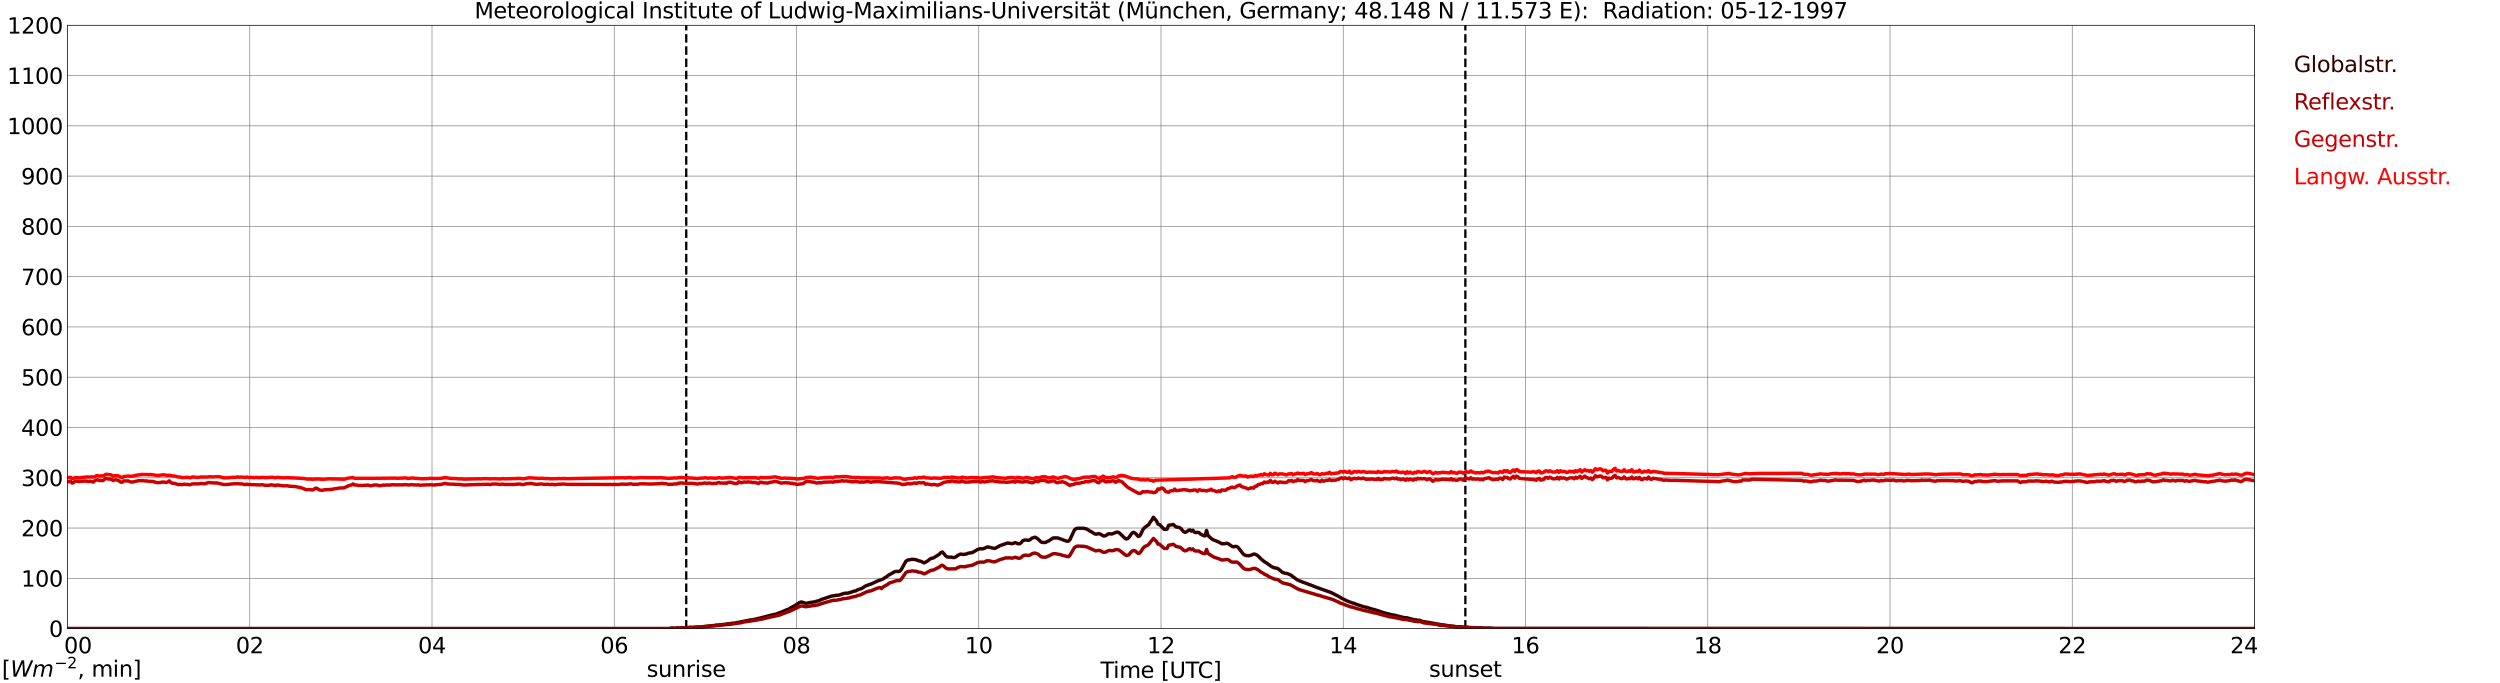 <?xml version="1.0" encoding="utf-8" standalone="no"?>
<!DOCTYPE svg PUBLIC "-//W3C//DTD SVG 1.1//EN"
  "http://www.w3.org/Graphics/SVG/1.1/DTD/svg11.dtd">
<svg xmlns:xlink="http://www.w3.org/1999/xlink" width="1085.4pt" height="296.64pt" viewBox="0 0 1085.4 296.64" xmlns="http://www.w3.org/2000/svg" version="1.1">
 <defs>
  <style type="text/css">*{stroke-linejoin: round; stroke-linecap: butt}</style>
 </defs>
 <g id="figure_1">
  <g id="patch_1">
   <path d="M 0 296.64 
L 1085.4 296.64 
L 1085.4 0 
L 0 0 
z
" style="fill: #ffffff"/>
  </g>
  <g id="axes_1">
   <g id="patch_2">
    <path d="M 29.306 272.909 
L 978.814 272.909 
L 978.814 10.976 
L 29.306 10.976 
z
" style="fill: #ffffff"/>
   </g>
   <g id="patch_3">
    <path d="M 978.814 272.909 
L 978.814 272.909 
L 978.814 10.976 
L 978.814 10.976 
z
" clip-path="url(#pc87aed0a3b)" style="fill: #d3d3d3; opacity: 0.25; stroke: #d3d3d3; stroke-linejoin: miter"/>
   </g>
   <g id="matplotlib.axis_1">
    <g id="xtick_1">
     <g id="line2d_1">
      <path d="M 29.306 272.909 
L 29.306 10.976 
" clip-path="url(#pc87aed0a3b)" style="fill: none; stroke: #808080; stroke-width: 0.3; stroke-linecap: square"/>
     </g>
     <g id="line2d_2"/>
     <g id="text_1">
      <!--    00 -->
      <g transform="translate(18.733 283.627) scale(0.095 -0.095)">
       <defs>
        <path id="DejaVuSans-20" transform="scale(0.016)"/>
        <path id="DejaVuSans-30" d="M 2034 4250 
Q 1547 4250 1301 3770 
Q 1056 3291 1056 2328 
Q 1056 1369 1301 889 
Q 1547 409 2034 409 
Q 2525 409 2770 889 
Q 3016 1369 3016 2328 
Q 3016 3291 2770 3770 
Q 2525 4250 2034 4250 
z
M 2034 4750 
Q 2819 4750 3233 4129 
Q 3647 3509 3647 2328 
Q 3647 1150 3233 529 
Q 2819 -91 2034 -91 
Q 1250 -91 836 529 
Q 422 1150 422 2328 
Q 422 3509 836 4129 
Q 1250 4750 2034 4750 
z
" transform="scale(0.016)"/>
       </defs>
       <use xlink:href="#DejaVuSans-20"/>
       <use xlink:href="#DejaVuSans-20" transform="translate(31.787 0)"/>
       <use xlink:href="#DejaVuSans-20" transform="translate(63.574 0)"/>
       <use xlink:href="#DejaVuSans-30" transform="translate(95.361 0)"/>
       <use xlink:href="#DejaVuSans-30" transform="translate(158.984 0)"/>
      </g>
     </g>
    </g>
    <g id="xtick_2">
     <g id="line2d_3">
      <path d="M 108.431 272.909 
L 108.431 10.976 
" clip-path="url(#pc87aed0a3b)" style="fill: none; stroke: #808080; stroke-width: 0.3; stroke-linecap: square"/>
     </g>
     <g id="line2d_4"/>
     <g id="text_2">
      <!-- 02 -->
      <g transform="translate(102.387 283.627) scale(0.095 -0.095)">
       <defs>
        <path id="DejaVuSans-32" d="M 1228 531 
L 3431 531 
L 3431 0 
L 469 0 
L 469 531 
Q 828 903 1448 1529 
Q 2069 2156 2228 2338 
Q 2531 2678 2651 2914 
Q 2772 3150 2772 3378 
Q 2772 3750 2511 3984 
Q 2250 4219 1831 4219 
Q 1534 4219 1204 4116 
Q 875 4013 500 3803 
L 500 4441 
Q 881 4594 1212 4672 
Q 1544 4750 1819 4750 
Q 2544 4750 2975 4387 
Q 3406 4025 3406 3419 
Q 3406 3131 3298 2873 
Q 3191 2616 2906 2266 
Q 2828 2175 2409 1742 
Q 1991 1309 1228 531 
z
" transform="scale(0.016)"/>
       </defs>
       <use xlink:href="#DejaVuSans-30"/>
       <use xlink:href="#DejaVuSans-32" transform="translate(63.623 0)"/>
      </g>
     </g>
    </g>
    <g id="xtick_3">
     <g id="line2d_5">
      <path d="M 187.557 272.909 
L 187.557 10.976 
" clip-path="url(#pc87aed0a3b)" style="fill: none; stroke: #808080; stroke-width: 0.3; stroke-linecap: square"/>
     </g>
     <g id="line2d_6"/>
     <g id="text_3">
      <!-- 04 -->
      <g transform="translate(181.513 283.627) scale(0.095 -0.095)">
       <defs>
        <path id="DejaVuSans-34" d="M 2419 4116 
L 825 1625 
L 2419 1625 
L 2419 4116 
z
M 2253 4666 
L 3047 4666 
L 3047 1625 
L 3713 1625 
L 3713 1100 
L 3047 1100 
L 3047 0 
L 2419 0 
L 2419 1100 
L 313 1100 
L 313 1709 
L 2253 4666 
z
" transform="scale(0.016)"/>
       </defs>
       <use xlink:href="#DejaVuSans-30"/>
       <use xlink:href="#DejaVuSans-34" transform="translate(63.623 0)"/>
      </g>
     </g>
    </g>
    <g id="xtick_4">
     <g id="line2d_7">
      <path d="M 266.683 272.909 
L 266.683 10.976 
" clip-path="url(#pc87aed0a3b)" style="fill: none; stroke: #808080; stroke-width: 0.3; stroke-linecap: square"/>
     </g>
     <g id="line2d_8"/>
     <g id="text_4">
      <!-- 06 -->
      <g transform="translate(260.638 283.627) scale(0.095 -0.095)">
       <defs>
        <path id="DejaVuSans-36" d="M 2113 2584 
Q 1688 2584 1439 2293 
Q 1191 2003 1191 1497 
Q 1191 994 1439 701 
Q 1688 409 2113 409 
Q 2538 409 2786 701 
Q 3034 994 3034 1497 
Q 3034 2003 2786 2293 
Q 2538 2584 2113 2584 
z
M 3366 4563 
L 3366 3988 
Q 3128 4100 2886 4159 
Q 2644 4219 2406 4219 
Q 1781 4219 1451 3797 
Q 1122 3375 1075 2522 
Q 1259 2794 1537 2939 
Q 1816 3084 2150 3084 
Q 2853 3084 3261 2657 
Q 3669 2231 3669 1497 
Q 3669 778 3244 343 
Q 2819 -91 2113 -91 
Q 1303 -91 875 529 
Q 447 1150 447 2328 
Q 447 3434 972 4092 
Q 1497 4750 2381 4750 
Q 2619 4750 2861 4703 
Q 3103 4656 3366 4563 
z
" transform="scale(0.016)"/>
       </defs>
       <use xlink:href="#DejaVuSans-30"/>
       <use xlink:href="#DejaVuSans-36" transform="translate(63.623 0)"/>
      </g>
     </g>
    </g>
    <g id="xtick_5">
     <g id="line2d_9">
      <path d="M 345.808 272.909 
L 345.808 10.976 
" clip-path="url(#pc87aed0a3b)" style="fill: none; stroke: #808080; stroke-width: 0.3; stroke-linecap: square"/>
     </g>
     <g id="line2d_10"/>
     <g id="text_5">
      <!-- 08 -->
      <g transform="translate(339.764 283.627) scale(0.095 -0.095)">
       <defs>
        <path id="DejaVuSans-38" d="M 2034 2216 
Q 1584 2216 1326 1975 
Q 1069 1734 1069 1313 
Q 1069 891 1326 650 
Q 1584 409 2034 409 
Q 2484 409 2743 651 
Q 3003 894 3003 1313 
Q 3003 1734 2745 1975 
Q 2488 2216 2034 2216 
z
M 1403 2484 
Q 997 2584 770 2862 
Q 544 3141 544 3541 
Q 544 4100 942 4425 
Q 1341 4750 2034 4750 
Q 2731 4750 3128 4425 
Q 3525 4100 3525 3541 
Q 3525 3141 3298 2862 
Q 3072 2584 2669 2484 
Q 3125 2378 3379 2068 
Q 3634 1759 3634 1313 
Q 3634 634 3220 271 
Q 2806 -91 2034 -91 
Q 1263 -91 848 271 
Q 434 634 434 1313 
Q 434 1759 690 2068 
Q 947 2378 1403 2484 
z
M 1172 3481 
Q 1172 3119 1398 2916 
Q 1625 2713 2034 2713 
Q 2441 2713 2670 2916 
Q 2900 3119 2900 3481 
Q 2900 3844 2670 4047 
Q 2441 4250 2034 4250 
Q 1625 4250 1398 4047 
Q 1172 3844 1172 3481 
z
" transform="scale(0.016)"/>
       </defs>
       <use xlink:href="#DejaVuSans-30"/>
       <use xlink:href="#DejaVuSans-38" transform="translate(63.623 0)"/>
      </g>
     </g>
    </g>
    <g id="xtick_6">
     <g id="line2d_11">
      <path d="M 424.934 272.909 
L 424.934 10.976 
" clip-path="url(#pc87aed0a3b)" style="fill: none; stroke: #808080; stroke-width: 0.3; stroke-linecap: square"/>
     </g>
     <g id="line2d_12"/>
     <g id="text_6">
      <!-- 10 -->
      <g transform="translate(418.89 283.627) scale(0.095 -0.095)">
       <defs>
        <path id="DejaVuSans-31" d="M 794 531 
L 1825 531 
L 1825 4091 
L 703 3866 
L 703 4441 
L 1819 4666 
L 2450 4666 
L 2450 531 
L 3481 531 
L 3481 0 
L 794 0 
L 794 531 
z
" transform="scale(0.016)"/>
       </defs>
       <use xlink:href="#DejaVuSans-31"/>
       <use xlink:href="#DejaVuSans-30" transform="translate(63.623 0)"/>
      </g>
     </g>
    </g>
    <g id="xtick_7">
     <g id="line2d_13">
      <path d="M 504.06 272.909 
L 504.06 10.976 
" clip-path="url(#pc87aed0a3b)" style="fill: none; stroke: #808080; stroke-width: 0.3; stroke-linecap: square"/>
     </g>
     <g id="line2d_14"/>
     <g id="text_7">
      <!-- 12 -->
      <g transform="translate(498.015 283.627) scale(0.095 -0.095)">
       <use xlink:href="#DejaVuSans-31"/>
       <use xlink:href="#DejaVuSans-32" transform="translate(63.623 0)"/>
      </g>
     </g>
    </g>
    <g id="xtick_8">
     <g id="line2d_15">
      <path d="M 583.185 272.909 
L 583.185 10.976 
" clip-path="url(#pc87aed0a3b)" style="fill: none; stroke: #808080; stroke-width: 0.3; stroke-linecap: square"/>
     </g>
     <g id="line2d_16"/>
     <g id="text_8">
      <!-- 14 -->
      <g transform="translate(577.141 283.627) scale(0.095 -0.095)">
       <use xlink:href="#DejaVuSans-31"/>
       <use xlink:href="#DejaVuSans-34" transform="translate(63.623 0)"/>
      </g>
     </g>
    </g>
    <g id="xtick_9">
     <g id="line2d_17">
      <path d="M 662.311 272.909 
L 662.311 10.976 
" clip-path="url(#pc87aed0a3b)" style="fill: none; stroke: #808080; stroke-width: 0.3; stroke-linecap: square"/>
     </g>
     <g id="line2d_18"/>
     <g id="text_9">
      <!-- 16 -->
      <g transform="translate(656.267 283.627) scale(0.095 -0.095)">
       <use xlink:href="#DejaVuSans-31"/>
       <use xlink:href="#DejaVuSans-36" transform="translate(63.623 0)"/>
      </g>
     </g>
    </g>
    <g id="xtick_10">
     <g id="line2d_19">
      <path d="M 741.437 272.909 
L 741.437 10.976 
" clip-path="url(#pc87aed0a3b)" style="fill: none; stroke: #808080; stroke-width: 0.3; stroke-linecap: square"/>
     </g>
     <g id="line2d_20"/>
     <g id="text_10">
      <!-- 18 -->
      <g transform="translate(735.392 283.627) scale(0.095 -0.095)">
       <use xlink:href="#DejaVuSans-31"/>
       <use xlink:href="#DejaVuSans-38" transform="translate(63.623 0)"/>
      </g>
     </g>
    </g>
    <g id="xtick_11">
     <g id="line2d_21">
      <path d="M 820.562 272.909 
L 820.562 10.976 
" clip-path="url(#pc87aed0a3b)" style="fill: none; stroke: #808080; stroke-width: 0.3; stroke-linecap: square"/>
     </g>
     <g id="line2d_22"/>
     <g id="text_11">
      <!-- 20 -->
      <g transform="translate(814.518 283.627) scale(0.095 -0.095)">
       <use xlink:href="#DejaVuSans-32"/>
       <use xlink:href="#DejaVuSans-30" transform="translate(63.623 0)"/>
      </g>
     </g>
    </g>
    <g id="xtick_12">
     <g id="line2d_23">
      <path d="M 899.688 272.909 
L 899.688 10.976 
" clip-path="url(#pc87aed0a3b)" style="fill: none; stroke: #808080; stroke-width: 0.3; stroke-linecap: square"/>
     </g>
     <g id="line2d_24"/>
     <g id="text_12">
      <!-- 22 -->
      <g transform="translate(893.644 283.627) scale(0.095 -0.095)">
       <use xlink:href="#DejaVuSans-32"/>
       <use xlink:href="#DejaVuSans-32" transform="translate(63.623 0)"/>
      </g>
     </g>
    </g>
    <g id="xtick_13">
     <g id="line2d_25">
      <path d="M 978.814 272.909 
L 978.814 10.976 
" clip-path="url(#pc87aed0a3b)" style="fill: none; stroke: #808080; stroke-width: 0.3; stroke-linecap: square"/>
     </g>
     <g id="line2d_26"/>
     <g id="text_13">
      <!-- 24    -->
      <g transform="translate(968.241 283.627) scale(0.095 -0.095)">
       <use xlink:href="#DejaVuSans-32"/>
       <use xlink:href="#DejaVuSans-34" transform="translate(63.623 0)"/>
       <use xlink:href="#DejaVuSans-20" transform="translate(127.246 0)"/>
       <use xlink:href="#DejaVuSans-20" transform="translate(159.033 0)"/>
       <use xlink:href="#DejaVuSans-20" transform="translate(190.82 0)"/>
      </g>
     </g>
    </g>
    <g id="text_14">
     <!-- Time [UTC] -->
     <g transform="translate(477.806 294.322) scale(0.095 -0.095)">
      <defs>
       <path id="DejaVuSans-54" d="M -19 4666 
L 3928 4666 
L 3928 4134 
L 2272 4134 
L 2272 0 
L 1638 0 
L 1638 4134 
L -19 4134 
L -19 4666 
z
" transform="scale(0.016)"/>
       <path id="DejaVuSans-69" d="M 603 3500 
L 1178 3500 
L 1178 0 
L 603 0 
L 603 3500 
z
M 603 4863 
L 1178 4863 
L 1178 4134 
L 603 4134 
L 603 4863 
z
" transform="scale(0.016)"/>
       <path id="DejaVuSans-6d" d="M 3328 2828 
Q 3544 3216 3844 3400 
Q 4144 3584 4550 3584 
Q 5097 3584 5394 3201 
Q 5691 2819 5691 2113 
L 5691 0 
L 5113 0 
L 5113 2094 
Q 5113 2597 4934 2840 
Q 4756 3084 4391 3084 
Q 3944 3084 3684 2787 
Q 3425 2491 3425 1978 
L 3425 0 
L 2847 0 
L 2847 2094 
Q 2847 2600 2669 2842 
Q 2491 3084 2119 3084 
Q 1678 3084 1418 2786 
Q 1159 2488 1159 1978 
L 1159 0 
L 581 0 
L 581 3500 
L 1159 3500 
L 1159 2956 
Q 1356 3278 1631 3431 
Q 1906 3584 2284 3584 
Q 2666 3584 2933 3390 
Q 3200 3197 3328 2828 
z
" transform="scale(0.016)"/>
       <path id="DejaVuSans-65" d="M 3597 1894 
L 3597 1613 
L 953 1613 
Q 991 1019 1311 708 
Q 1631 397 2203 397 
Q 2534 397 2845 478 
Q 3156 559 3463 722 
L 3463 178 
Q 3153 47 2828 -22 
Q 2503 -91 2169 -91 
Q 1331 -91 842 396 
Q 353 884 353 1716 
Q 353 2575 817 3079 
Q 1281 3584 2069 3584 
Q 2775 3584 3186 3129 
Q 3597 2675 3597 1894 
z
M 3022 2063 
Q 3016 2534 2758 2815 
Q 2500 3097 2075 3097 
Q 1594 3097 1305 2825 
Q 1016 2553 972 2059 
L 3022 2063 
z
" transform="scale(0.016)"/>
       <path id="DejaVuSans-5b" d="M 550 4863 
L 1875 4863 
L 1875 4416 
L 1125 4416 
L 1125 -397 
L 1875 -397 
L 1875 -844 
L 550 -844 
L 550 4863 
z
" transform="scale(0.016)"/>
       <path id="DejaVuSans-55" d="M 556 4666 
L 1191 4666 
L 1191 1831 
Q 1191 1081 1462 751 
Q 1734 422 2344 422 
Q 2950 422 3222 751 
Q 3494 1081 3494 1831 
L 3494 4666 
L 4128 4666 
L 4128 1753 
Q 4128 841 3676 375 
Q 3225 -91 2344 -91 
Q 1459 -91 1007 375 
Q 556 841 556 1753 
L 556 4666 
z
" transform="scale(0.016)"/>
       <path id="DejaVuSans-43" d="M 4122 4306 
L 4122 3641 
Q 3803 3938 3442 4084 
Q 3081 4231 2675 4231 
Q 1875 4231 1450 3742 
Q 1025 3253 1025 2328 
Q 1025 1406 1450 917 
Q 1875 428 2675 428 
Q 3081 428 3442 575 
Q 3803 722 4122 1019 
L 4122 359 
Q 3791 134 3420 21 
Q 3050 -91 2638 -91 
Q 1578 -91 968 557 
Q 359 1206 359 2328 
Q 359 3453 968 4101 
Q 1578 4750 2638 4750 
Q 3056 4750 3426 4639 
Q 3797 4528 4122 4306 
z
" transform="scale(0.016)"/>
       <path id="DejaVuSans-5d" d="M 1947 4863 
L 1947 -844 
L 622 -844 
L 622 -397 
L 1369 -397 
L 1369 4416 
L 622 4416 
L 622 4863 
L 1947 4863 
z
" transform="scale(0.016)"/>
      </defs>
      <use xlink:href="#DejaVuSans-54"/>
      <use xlink:href="#DejaVuSans-69" transform="translate(57.959 0)"/>
      <use xlink:href="#DejaVuSans-6d" transform="translate(85.742 0)"/>
      <use xlink:href="#DejaVuSans-65" transform="translate(183.154 0)"/>
      <use xlink:href="#DejaVuSans-20" transform="translate(244.678 0)"/>
      <use xlink:href="#DejaVuSans-5b" transform="translate(276.465 0)"/>
      <use xlink:href="#DejaVuSans-55" transform="translate(315.479 0)"/>
      <use xlink:href="#DejaVuSans-54" transform="translate(388.672 0)"/>
      <use xlink:href="#DejaVuSans-43" transform="translate(443.881 0)"/>
      <use xlink:href="#DejaVuSans-5d" transform="translate(513.705 0)"/>
     </g>
    </g>
   </g>
   <g id="matplotlib.axis_2">
    <g id="ytick_1">
     <g id="line2d_27">
      <path d="M 29.306 272.909 
L 978.814 272.909 
" clip-path="url(#pc87aed0a3b)" style="fill: none; stroke: #808080; stroke-width: 0.3; stroke-linecap: square"/>
     </g>
     <g id="line2d_28"/>
     <g id="text_15">
      <!-- 0 -->
      <g transform="translate(21.261 276.518) scale(0.095 -0.095)">
       <use xlink:href="#DejaVuSans-30"/>
      </g>
     </g>
    </g>
    <g id="ytick_2">
     <g id="line2d_29">
      <path d="M 29.306 251.081 
L 978.814 251.081 
" clip-path="url(#pc87aed0a3b)" style="fill: none; stroke: #808080; stroke-width: 0.3; stroke-linecap: square"/>
     </g>
     <g id="line2d_30"/>
     <g id="text_16">
      <!-- 100 -->
      <g transform="translate(9.173 254.69) scale(0.095 -0.095)">
       <use xlink:href="#DejaVuSans-31"/>
       <use xlink:href="#DejaVuSans-30" transform="translate(63.623 0)"/>
       <use xlink:href="#DejaVuSans-30" transform="translate(127.246 0)"/>
      </g>
     </g>
    </g>
    <g id="ytick_3">
     <g id="line2d_31">
      <path d="M 29.306 229.253 
L 978.814 229.253 
" clip-path="url(#pc87aed0a3b)" style="fill: none; stroke: #808080; stroke-width: 0.3; stroke-linecap: square"/>
     </g>
     <g id="line2d_32"/>
     <g id="text_17">
      <!-- 200 -->
      <g transform="translate(9.173 232.863) scale(0.095 -0.095)">
       <use xlink:href="#DejaVuSans-32"/>
       <use xlink:href="#DejaVuSans-30" transform="translate(63.623 0)"/>
       <use xlink:href="#DejaVuSans-30" transform="translate(127.246 0)"/>
      </g>
     </g>
    </g>
    <g id="ytick_4">
     <g id="line2d_33">
      <path d="M 29.306 207.426 
L 978.814 207.426 
" clip-path="url(#pc87aed0a3b)" style="fill: none; stroke: #808080; stroke-width: 0.3; stroke-linecap: square"/>
     </g>
     <g id="line2d_34"/>
     <g id="text_18">
      <!-- 300 -->
      <g transform="translate(9.173 211.035) scale(0.095 -0.095)">
       <defs>
        <path id="DejaVuSans-33" d="M 2597 2516 
Q 3050 2419 3304 2112 
Q 3559 1806 3559 1356 
Q 3559 666 3084 287 
Q 2609 -91 1734 -91 
Q 1441 -91 1130 -33 
Q 819 25 488 141 
L 488 750 
Q 750 597 1062 519 
Q 1375 441 1716 441 
Q 2309 441 2620 675 
Q 2931 909 2931 1356 
Q 2931 1769 2642 2001 
Q 2353 2234 1838 2234 
L 1294 2234 
L 1294 2753 
L 1863 2753 
Q 2328 2753 2575 2939 
Q 2822 3125 2822 3475 
Q 2822 3834 2567 4026 
Q 2313 4219 1838 4219 
Q 1578 4219 1281 4162 
Q 984 4106 628 3988 
L 628 4550 
Q 988 4650 1302 4700 
Q 1616 4750 1894 4750 
Q 2613 4750 3031 4423 
Q 3450 4097 3450 3541 
Q 3450 3153 3228 2886 
Q 3006 2619 2597 2516 
z
" transform="scale(0.016)"/>
       </defs>
       <use xlink:href="#DejaVuSans-33"/>
       <use xlink:href="#DejaVuSans-30" transform="translate(63.623 0)"/>
       <use xlink:href="#DejaVuSans-30" transform="translate(127.246 0)"/>
      </g>
     </g>
    </g>
    <g id="ytick_5">
     <g id="line2d_35">
      <path d="M 29.306 185.598 
L 978.814 185.598 
" clip-path="url(#pc87aed0a3b)" style="fill: none; stroke: #808080; stroke-width: 0.3; stroke-linecap: square"/>
     </g>
     <g id="line2d_36"/>
     <g id="text_19">
      <!-- 400 -->
      <g transform="translate(9.173 189.207) scale(0.095 -0.095)">
       <use xlink:href="#DejaVuSans-34"/>
       <use xlink:href="#DejaVuSans-30" transform="translate(63.623 0)"/>
       <use xlink:href="#DejaVuSans-30" transform="translate(127.246 0)"/>
      </g>
     </g>
    </g>
    <g id="ytick_6">
     <g id="line2d_37">
      <path d="M 29.306 163.77 
L 978.814 163.77 
" clip-path="url(#pc87aed0a3b)" style="fill: none; stroke: #808080; stroke-width: 0.3; stroke-linecap: square"/>
     </g>
     <g id="line2d_38"/>
     <g id="text_20">
      <!-- 500 -->
      <g transform="translate(9.173 167.379) scale(0.095 -0.095)">
       <defs>
        <path id="DejaVuSans-35" d="M 691 4666 
L 3169 4666 
L 3169 4134 
L 1269 4134 
L 1269 2991 
Q 1406 3038 1543 3061 
Q 1681 3084 1819 3084 
Q 2600 3084 3056 2656 
Q 3513 2228 3513 1497 
Q 3513 744 3044 326 
Q 2575 -91 1722 -91 
Q 1428 -91 1123 -41 
Q 819 9 494 109 
L 494 744 
Q 775 591 1075 516 
Q 1375 441 1709 441 
Q 2250 441 2565 725 
Q 2881 1009 2881 1497 
Q 2881 1984 2565 2268 
Q 2250 2553 1709 2553 
Q 1456 2553 1204 2497 
Q 953 2441 691 2322 
L 691 4666 
z
" transform="scale(0.016)"/>
       </defs>
       <use xlink:href="#DejaVuSans-35"/>
       <use xlink:href="#DejaVuSans-30" transform="translate(63.623 0)"/>
       <use xlink:href="#DejaVuSans-30" transform="translate(127.246 0)"/>
      </g>
     </g>
    </g>
    <g id="ytick_7">
     <g id="line2d_39">
      <path d="M 29.306 141.942 
L 978.814 141.942 
" clip-path="url(#pc87aed0a3b)" style="fill: none; stroke: #808080; stroke-width: 0.3; stroke-linecap: square"/>
     </g>
     <g id="line2d_40"/>
     <g id="text_21">
      <!-- 600 -->
      <g transform="translate(9.173 145.551) scale(0.095 -0.095)">
       <use xlink:href="#DejaVuSans-36"/>
       <use xlink:href="#DejaVuSans-30" transform="translate(63.623 0)"/>
       <use xlink:href="#DejaVuSans-30" transform="translate(127.246 0)"/>
      </g>
     </g>
    </g>
    <g id="ytick_8">
     <g id="line2d_41">
      <path d="M 29.306 120.114 
L 978.814 120.114 
" clip-path="url(#pc87aed0a3b)" style="fill: none; stroke: #808080; stroke-width: 0.3; stroke-linecap: square"/>
     </g>
     <g id="line2d_42"/>
     <g id="text_22">
      <!-- 700 -->
      <g transform="translate(9.173 123.724) scale(0.095 -0.095)">
       <defs>
        <path id="DejaVuSans-37" d="M 525 4666 
L 3525 4666 
L 3525 4397 
L 1831 0 
L 1172 0 
L 2766 4134 
L 525 4134 
L 525 4666 
z
" transform="scale(0.016)"/>
       </defs>
       <use xlink:href="#DejaVuSans-37"/>
       <use xlink:href="#DejaVuSans-30" transform="translate(63.623 0)"/>
       <use xlink:href="#DejaVuSans-30" transform="translate(127.246 0)"/>
      </g>
     </g>
    </g>
    <g id="ytick_9">
     <g id="line2d_43">
      <path d="M 29.306 98.287 
L 978.814 98.287 
" clip-path="url(#pc87aed0a3b)" style="fill: none; stroke: #808080; stroke-width: 0.3; stroke-linecap: square"/>
     </g>
     <g id="line2d_44"/>
     <g id="text_23">
      <!-- 800 -->
      <g transform="translate(9.173 101.896) scale(0.095 -0.095)">
       <use xlink:href="#DejaVuSans-38"/>
       <use xlink:href="#DejaVuSans-30" transform="translate(63.623 0)"/>
       <use xlink:href="#DejaVuSans-30" transform="translate(127.246 0)"/>
      </g>
     </g>
    </g>
    <g id="ytick_10">
     <g id="line2d_45">
      <path d="M 29.306 76.459 
L 978.814 76.459 
" clip-path="url(#pc87aed0a3b)" style="fill: none; stroke: #808080; stroke-width: 0.3; stroke-linecap: square"/>
     </g>
     <g id="line2d_46"/>
     <g id="text_24">
      <!-- 900 -->
      <g transform="translate(9.173 80.068) scale(0.095 -0.095)">
       <defs>
        <path id="DejaVuSans-39" d="M 703 97 
L 703 672 
Q 941 559 1184 500 
Q 1428 441 1663 441 
Q 2288 441 2617 861 
Q 2947 1281 2994 2138 
Q 2813 1869 2534 1725 
Q 2256 1581 1919 1581 
Q 1219 1581 811 2004 
Q 403 2428 403 3163 
Q 403 3881 828 4315 
Q 1253 4750 1959 4750 
Q 2769 4750 3195 4129 
Q 3622 3509 3622 2328 
Q 3622 1225 3098 567 
Q 2575 -91 1691 -91 
Q 1453 -91 1209 -44 
Q 966 3 703 97 
z
M 1959 2075 
Q 2384 2075 2632 2365 
Q 2881 2656 2881 3163 
Q 2881 3666 2632 3958 
Q 2384 4250 1959 4250 
Q 1534 4250 1286 3958 
Q 1038 3666 1038 3163 
Q 1038 2656 1286 2365 
Q 1534 2075 1959 2075 
z
" transform="scale(0.016)"/>
       </defs>
       <use xlink:href="#DejaVuSans-39"/>
       <use xlink:href="#DejaVuSans-30" transform="translate(63.623 0)"/>
       <use xlink:href="#DejaVuSans-30" transform="translate(127.246 0)"/>
      </g>
     </g>
    </g>
    <g id="ytick_11">
     <g id="line2d_47">
      <path d="M 29.306 54.631 
L 978.814 54.631 
" clip-path="url(#pc87aed0a3b)" style="fill: none; stroke: #808080; stroke-width: 0.3; stroke-linecap: square"/>
     </g>
     <g id="line2d_48"/>
     <g id="text_25">
      <!-- 1000 -->
      <g transform="translate(3.128 58.24) scale(0.095 -0.095)">
       <use xlink:href="#DejaVuSans-31"/>
       <use xlink:href="#DejaVuSans-30" transform="translate(63.623 0)"/>
       <use xlink:href="#DejaVuSans-30" transform="translate(127.246 0)"/>
       <use xlink:href="#DejaVuSans-30" transform="translate(190.869 0)"/>
      </g>
     </g>
    </g>
    <g id="ytick_12">
     <g id="line2d_49">
      <path d="M 29.306 32.803 
L 978.814 32.803 
" clip-path="url(#pc87aed0a3b)" style="fill: none; stroke: #808080; stroke-width: 0.3; stroke-linecap: square"/>
     </g>
     <g id="line2d_50"/>
     <g id="text_26">
      <!-- 1100 -->
      <g transform="translate(3.128 36.413) scale(0.095 -0.095)">
       <use xlink:href="#DejaVuSans-31"/>
       <use xlink:href="#DejaVuSans-31" transform="translate(63.623 0)"/>
       <use xlink:href="#DejaVuSans-30" transform="translate(127.246 0)"/>
       <use xlink:href="#DejaVuSans-30" transform="translate(190.869 0)"/>
      </g>
     </g>
    </g>
    <g id="ytick_13">
     <g id="line2d_51">
      <path d="M 29.306 10.976 
L 978.814 10.976 
" clip-path="url(#pc87aed0a3b)" style="fill: none; stroke: #808080; stroke-width: 0.3; stroke-linecap: square"/>
     </g>
     <g id="line2d_52"/>
     <g id="text_27">
      <!-- 1200 -->
      <g transform="translate(3.128 14.585) scale(0.095 -0.095)">
       <use xlink:href="#DejaVuSans-31"/>
       <use xlink:href="#DejaVuSans-32" transform="translate(63.623 0)"/>
       <use xlink:href="#DejaVuSans-30" transform="translate(127.246 0)"/>
       <use xlink:href="#DejaVuSans-30" transform="translate(190.869 0)"/>
      </g>
     </g>
    </g>
   </g>
   <g id="line2d_53">
    <path d="M 297.937 272.909 
L 297.937 10.976 
" clip-path="url(#pc87aed0a3b)" style="fill: none; stroke-dasharray: 3.7,1.6; stroke-dashoffset: 0; stroke: #000000"/>
   </g>
   <g id="line2d_54">
    <path d="M 636.2 272.909 
L 636.2 10.976 
" clip-path="url(#pc87aed0a3b)" style="fill: none; stroke-dasharray: 3.7,1.6; stroke-dashoffset: 0; stroke: #000000"/>
   </g>
   <g id="line2d_55">
    <path d="M 29.306 272.909 
L 290.42 272.909 
L 291.739 272.673 
L 293.058 272.765 
L 293.717 272.627 
L 295.036 272.627 
L 297.674 272.538 
L 299.652 272.354 
L 300.311 272.446 
L 301.63 272.309 
L 304.267 272.217 
L 304.927 272.079 
L 306.246 271.988 
L 308.883 271.667 
L 310.202 271.575 
L 310.861 271.346 
L 311.521 271.438 
L 312.18 271.3 
L 313.499 271.211 
L 314.158 271.073 
L 314.818 271.073 
L 315.477 270.89 
L 316.796 270.798 
L 318.114 270.569 
L 318.774 270.569 
L 326.027 269.104 
L 326.686 269.104 
L 329.983 268.327 
L 334.599 267.138 
L 337.236 266.542 
L 337.896 266.221 
L 339.215 265.765 
L 341.193 264.894 
L 342.512 264.437 
L 343.171 263.979 
L 344.49 263.248 
L 345.808 262.469 
L 347.127 261.6 
L 347.787 261.371 
L 348.446 261.462 
L 349.765 261.921 
L 350.424 261.875 
L 351.743 261.6 
L 353.062 261.371 
L 353.721 261.325 
L 354.38 261.05 
L 355.699 260.777 
L 356.359 260.364 
L 360.974 258.808 
L 362.952 258.487 
L 364.271 258.352 
L 366.249 257.71 
L 366.909 257.573 
L 368.227 257.481 
L 369.546 257.116 
L 370.865 256.612 
L 371.524 256.566 
L 372.184 256.154 
L 374.162 255.468 
L 375.481 254.597 
L 376.14 254.233 
L 376.799 254.05 
L 377.459 253.729 
L 378.118 253.591 
L 380.756 252.356 
L 383.393 251.35 
L 385.371 250.068 
L 386.031 249.518 
L 386.69 249.245 
L 388.009 248.42 
L 388.668 248.147 
L 389.328 248.056 
L 389.987 248.147 
L 390.646 247.964 
L 391.306 247.276 
L 393.284 243.708 
L 393.943 243.203 
L 395.921 242.839 
L 396.581 242.839 
L 397.899 243.066 
L 398.559 243.387 
L 399.878 243.708 
L 401.196 244.393 
L 402.515 243.708 
L 403.834 242.656 
L 404.493 242.38 
L 405.153 242.289 
L 407.79 240.641 
L 408.45 239.955 
L 409.109 239.635 
L 409.768 240.322 
L 410.428 241.191 
L 411.087 241.741 
L 411.746 241.876 
L 413.065 241.876 
L 413.725 242.06 
L 414.384 242.06 
L 415.043 241.741 
L 415.703 241.191 
L 417.022 240.549 
L 418.34 240.732 
L 419.659 240.503 
L 420.318 240.185 
L 422.297 239.864 
L 422.956 239.405 
L 423.615 239.087 
L 424.275 238.628 
L 425.593 238.216 
L 426.253 238.307 
L 426.912 238.216 
L 427.572 237.987 
L 428.231 237.622 
L 428.89 237.439 
L 431.528 238.078 
L 432.187 237.987 
L 434.165 236.889 
L 437.462 235.745 
L 439.44 236.066 
L 440.759 235.562 
L 442.078 236.112 
L 442.737 236.066 
L 443.397 235.562 
L 444.056 234.739 
L 444.716 234.509 
L 445.375 234.418 
L 446.034 234.555 
L 446.694 234.555 
L 447.353 234.234 
L 448.012 233.641 
L 449.331 233.228 
L 449.991 233.549 
L 450.65 234.007 
L 451.969 235.289 
L 452.628 235.516 
L 453.947 235.516 
L 454.606 235.105 
L 455.266 234.876 
L 457.244 233.549 
L 459.222 233.549 
L 463.178 234.968 
L 463.838 234.968 
L 464.497 234.326 
L 466.475 230.118 
L 467.134 229.522 
L 467.794 229.338 
L 470.431 229.338 
L 471.75 229.659 
L 472.409 230.026 
L 473.069 230.528 
L 473.728 230.803 
L 475.047 231.672 
L 475.706 231.901 
L 476.366 231.855 
L 477.025 231.672 
L 477.685 231.855 
L 479.003 232.68 
L 479.663 232.68 
L 480.322 232.405 
L 480.981 231.901 
L 481.641 231.672 
L 482.3 231.855 
L 482.96 231.763 
L 484.938 230.986 
L 485.597 231.124 
L 486.256 231.626 
L 488.235 233.549 
L 488.894 234.007 
L 489.553 233.87 
L 490.213 233.228 
L 491.532 231.353 
L 492.191 231.124 
L 492.85 231.445 
L 494.169 232.907 
L 494.828 232.68 
L 495.488 231.534 
L 496.147 230.026 
L 496.807 229.201 
L 498.785 227.69 
L 499.444 226.592 
L 500.103 225.77 
L 500.763 224.58 
L 502.082 226.136 
L 502.741 227.555 
L 503.4 227.69 
L 505.379 229.797 
L 506.697 229.751 
L 507.357 228.103 
L 508.016 227.92 
L 508.675 227.874 
L 509.335 227.69 
L 510.654 228.791 
L 511.972 229.018 
L 512.632 229.43 
L 513.95 230.895 
L 514.61 231.124 
L 515.269 230.803 
L 515.929 230.299 
L 516.588 230.026 
L 517.247 230.574 
L 517.907 230.207 
L 518.566 231.078 
L 519.226 231.216 
L 519.885 231.124 
L 520.544 231.216 
L 521.204 231.855 
L 522.522 232.543 
L 523.182 232.68 
L 523.841 230.299 
L 524.501 232.543 
L 525.819 233.732 
L 526.479 234.234 
L 527.797 234.784 
L 529.116 235.332 
L 530.435 236.066 
L 531.754 236.066 
L 532.413 235.837 
L 533.073 235.974 
L 535.051 237.301 
L 535.71 237.393 
L 536.369 237.209 
L 537.029 237.301 
L 537.688 237.851 
L 539.666 240.414 
L 540.326 240.962 
L 540.985 241.191 
L 542.304 241.283 
L 543.623 240.87 
L 544.282 240.549 
L 544.941 240.641 
L 545.601 240.962 
L 546.26 241.42 
L 547.579 242.747 
L 548.898 243.845 
L 549.557 244.212 
L 552.195 246.087 
L 553.513 246.591 
L 554.173 246.637 
L 554.832 246.866 
L 556.81 248.512 
L 558.129 248.924 
L 558.788 248.97 
L 560.107 249.518 
L 560.766 249.931 
L 562.085 250.937 
L 563.404 251.854 
L 564.723 252.402 
L 566.701 253.135 
L 569.998 254.37 
L 571.317 254.918 
L 577.91 257.252 
L 581.207 258.946 
L 582.526 259.768 
L 583.845 260.364 
L 584.504 260.777 
L 587.142 261.783 
L 587.801 261.921 
L 589.12 262.469 
L 590.439 262.881 
L 591.757 263.34 
L 593.736 263.796 
L 595.714 264.437 
L 597.032 264.758 
L 600.989 266.085 
L 602.967 266.587 
L 604.286 266.908 
L 605.604 267.138 
L 609.561 268.144 
L 610.879 268.235 
L 614.176 269.104 
L 614.836 269.104 
L 615.495 269.333 
L 616.154 269.242 
L 617.473 269.792 
L 621.429 270.431 
L 626.045 271.3 
L 626.705 271.3 
L 629.342 271.758 
L 630.001 271.758 
L 630.661 271.896 
L 631.32 271.896 
L 631.98 272.079 
L 633.958 272.125 
L 635.936 272.309 
L 641.87 272.627 
L 642.53 272.538 
L 643.848 272.673 
L 647.805 272.765 
L 649.123 272.856 
L 978.154 272.909 
L 978.154 272.909 
" clip-path="url(#pc87aed0a3b)" style="fill: none; stroke: #330000; stroke-width: 1.5; stroke-linecap: square"/>
   </g>
   <g id="line2d_56">
    <path d="M 29.306 272.909 
L 290.42 272.909 
L 291.739 272.695 
L 293.058 272.865 
L 293.717 272.649 
L 294.377 272.839 
L 295.036 272.649 
L 298.992 272.555 
L 299.652 272.37 
L 300.311 272.464 
L 301.63 272.37 
L 303.608 272.23 
L 304.267 272.324 
L 304.927 272.136 
L 310.202 271.671 
L 311.521 271.579 
L 314.158 271.3 
L 316.136 271.112 
L 318.114 270.881 
L 322.071 270.322 
L 322.73 270.089 
L 328.665 269.205 
L 329.324 268.973 
L 330.643 268.834 
L 333.28 268.181 
L 338.555 267.017 
L 339.874 266.459 
L 343.171 265.249 
L 347.127 263.342 
L 347.787 263.108 
L 348.446 263.108 
L 349.765 263.433 
L 355.04 262.643 
L 357.677 261.759 
L 358.996 261.386 
L 361.634 260.642 
L 362.952 260.596 
L 364.93 260.268 
L 365.59 260.037 
L 368.887 259.572 
L 369.546 259.293 
L 371.524 258.919 
L 372.184 258.594 
L 373.502 258.269 
L 376.14 257.012 
L 377.459 256.593 
L 378.118 256.547 
L 380.096 255.663 
L 381.415 255.222 
L 382.074 255.1 
L 382.734 255.549 
L 383.393 254.87 
L 384.712 254.08 
L 385.371 253.753 
L 386.031 253.194 
L 389.328 252.079 
L 390.646 252.079 
L 391.306 251.474 
L 393.284 248.588 
L 393.943 248.215 
L 395.921 247.89 
L 396.581 247.89 
L 397.24 248.03 
L 397.899 248.03 
L 398.559 248.355 
L 399.878 248.54 
L 401.196 249.145 
L 401.856 248.914 
L 403.834 247.796 
L 404.493 247.562 
L 405.153 247.517 
L 406.471 246.866 
L 407.79 246.213 
L 408.45 245.655 
L 409.109 245.375 
L 409.768 245.842 
L 410.428 246.447 
L 411.087 246.866 
L 411.746 247.006 
L 415.043 246.958 
L 415.703 246.447 
L 417.022 245.982 
L 419 246.074 
L 419.659 245.842 
L 422.297 245.375 
L 422.956 244.956 
L 423.615 244.725 
L 424.275 244.306 
L 425.593 244.026 
L 426.912 244.072 
L 427.572 243.932 
L 428.231 243.513 
L 429.55 243.468 
L 430.869 243.841 
L 431.528 243.932 
L 432.187 243.841 
L 434.165 242.957 
L 435.484 242.583 
L 436.803 242.164 
L 437.462 242.258 
L 438.122 242.164 
L 439.44 242.35 
L 440.759 241.933 
L 442.078 242.35 
L 442.737 242.35 
L 443.397 242.025 
L 444.056 241.326 
L 444.716 241.095 
L 445.375 241.001 
L 446.034 241.141 
L 446.694 241.141 
L 447.353 240.907 
L 448.012 240.442 
L 448.672 240.211 
L 449.331 240.117 
L 450.65 240.582 
L 451.969 241.699 
L 452.628 241.885 
L 453.947 241.933 
L 455.925 241.095 
L 456.584 240.676 
L 457.244 240.442 
L 457.903 240.351 
L 460.541 240.815 
L 461.2 241.095 
L 463.838 241.699 
L 464.497 241.141 
L 466.475 237.744 
L 467.134 237.277 
L 467.794 237.092 
L 470.431 237.185 
L 471.75 237.417 
L 473.069 237.976 
L 475.706 239.187 
L 477.025 238.954 
L 477.685 239.093 
L 479.003 239.792 
L 479.663 239.792 
L 480.322 239.558 
L 480.981 239.187 
L 481.641 238.954 
L 482.3 239.093 
L 482.96 239.093 
L 483.619 238.954 
L 484.278 238.674 
L 484.938 238.628 
L 485.597 238.72 
L 486.256 239.093 
L 488.235 240.676 
L 488.894 241.141 
L 489.553 241.095 
L 490.213 240.767 
L 490.872 239.883 
L 491.532 239.233 
L 492.191 238.999 
L 492.85 239.187 
L 494.169 240.302 
L 494.828 240.117 
L 495.488 239.233 
L 496.147 238.161 
L 496.807 237.417 
L 497.466 237.046 
L 498.125 236.812 
L 498.785 236.253 
L 500.763 233.787 
L 502.082 235.044 
L 502.741 236.253 
L 503.4 236.253 
L 505.379 238.07 
L 506.038 238.161 
L 506.697 238.07 
L 507.357 236.718 
L 508.675 236.487 
L 509.335 236.301 
L 509.994 236.718 
L 510.654 237.277 
L 511.972 237.511 
L 512.632 237.744 
L 513.95 238.954 
L 514.61 239.187 
L 515.269 238.954 
L 515.929 238.441 
L 516.588 238.209 
L 517.247 238.674 
L 517.907 238.301 
L 518.566 239.093 
L 519.226 239.233 
L 520.544 239.233 
L 521.204 239.744 
L 522.522 240.351 
L 523.182 240.351 
L 523.841 238.534 
L 524.501 240.351 
L 527.138 241.933 
L 529.116 242.583 
L 530.435 243.142 
L 531.754 243.048 
L 532.413 242.909 
L 533.073 242.957 
L 533.732 243.282 
L 534.391 243.841 
L 535.051 244.072 
L 537.029 244.026 
L 537.688 244.491 
L 538.348 245.096 
L 539.666 246.539 
L 540.326 247.006 
L 540.985 247.191 
L 542.304 247.331 
L 543.623 246.958 
L 544.282 246.772 
L 544.941 246.772 
L 546.26 247.425 
L 547.579 248.449 
L 548.238 248.774 
L 548.898 249.239 
L 550.216 249.891 
L 550.876 250.356 
L 552.854 251.24 
L 553.513 251.474 
L 554.173 251.52 
L 554.832 251.705 
L 556.81 253.054 
L 560.107 253.847 
L 561.426 254.545 
L 562.745 255.335 
L 564.063 255.988 
L 565.382 256.359 
L 571.317 258.129 
L 571.976 258.361 
L 572.635 258.454 
L 573.954 258.919 
L 575.273 259.293 
L 578.57 260.268 
L 580.548 261.152 
L 581.207 261.432 
L 581.867 261.851 
L 582.526 261.991 
L 583.845 262.549 
L 586.482 263.527 
L 587.142 263.573 
L 589.12 264.226 
L 590.439 264.551 
L 591.757 264.924 
L 593.076 265.249 
L 593.736 265.341 
L 594.395 265.575 
L 595.714 265.808 
L 596.373 266.04 
L 597.692 266.273 
L 602.967 267.716 
L 606.264 268.275 
L 609.561 268.973 
L 610.22 268.925 
L 614.176 269.718 
L 614.836 269.718 
L 615.495 269.949 
L 616.154 269.763 
L 618.133 270.416 
L 623.408 271.067 
L 624.067 271.112 
L 624.726 271.44 
L 626.705 271.531 
L 627.364 271.671 
L 628.683 271.765 
L 629.342 271.905 
L 630.661 271.999 
L 631.98 272.23 
L 632.639 272.136 
L 634.617 272.324 
L 636.595 272.464 
L 637.255 272.37 
L 637.914 272.555 
L 639.892 272.555 
L 640.552 272.824 
L 641.211 272.649 
L 643.848 272.695 
L 644.508 272.839 
L 646.486 272.695 
L 648.464 272.883 
L 978.154 272.909 
L 978.154 272.909 
" clip-path="url(#pc87aed0a3b)" style="fill: none; stroke: #990000; stroke-width: 1.5; stroke-linecap: square"/>
   </g>
   <g id="line2d_57">
    <path d="M 29.306 209.257 
L 30.625 208.927 
L 31.284 209.735 
L 31.943 209.538 
L 32.603 208.938 
L 33.262 208.827 
L 33.921 209.047 
L 36.559 208.873 
L 37.218 208.847 
L 38.537 209.089 
L 39.197 208.929 
L 40.515 209.316 
L 41.175 208.711 
L 41.834 208.355 
L 42.493 208.331 
L 43.153 208.663 
L 43.812 208.497 
L 44.472 208.724 
L 45.131 208.377 
L 45.79 207.711 
L 46.45 207.738 
L 47.109 208.03 
L 47.768 207.947 
L 48.428 208.157 
L 49.087 208.628 
L 49.747 208.373 
L 50.406 208.323 
L 51.065 208.478 
L 51.725 208.785 
L 52.384 209.311 
L 53.043 209.373 
L 53.703 208.798 
L 55.681 208.796 
L 57 209.292 
L 57.659 209.244 
L 60.297 208.67 
L 62.275 208.689 
L 62.934 208.829 
L 63.594 208.753 
L 64.253 208.958 
L 66.231 209.015 
L 66.89 209.148 
L 67.55 209.44 
L 68.869 209.56 
L 70.847 209.253 
L 72.166 209.445 
L 72.825 209.274 
L 73.484 208.772 
L 74.144 209.493 
L 74.803 209.803 
L 75.462 209.811 
L 76.122 209.942 
L 77.441 210.444 
L 78.1 210.226 
L 78.759 210.436 
L 80.078 210.204 
L 80.737 210.311 
L 81.397 210.305 
L 82.056 210.464 
L 82.716 210.39 
L 83.375 210.097 
L 86.672 210.049 
L 87.331 209.866 
L 88.65 210.062 
L 89.309 209.944 
L 89.969 209.648 
L 90.628 209.504 
L 93.266 209.704 
L 93.925 209.63 
L 97.222 210.385 
L 98.541 210.329 
L 101.178 210.058 
L 102.497 210.032 
L 103.156 209.99 
L 104.475 210.119 
L 105.135 210.104 
L 106.453 210.401 
L 107.113 210.187 
L 107.772 210.353 
L 113.047 210.54 
L 113.707 210.436 
L 114.366 210.521 
L 115.025 210.759 
L 115.685 210.669 
L 116.344 210.728 
L 117.003 210.669 
L 117.663 210.473 
L 118.982 210.684 
L 119.641 210.859 
L 120.3 210.536 
L 122.938 210.927 
L 124.257 210.931 
L 124.916 210.885 
L 125.575 211.097 
L 126.894 211.141 
L 128.213 211.243 
L 130.85 211.798 
L 132.829 212.573 
L 134.807 212.579 
L 135.466 212.756 
L 136.125 212.59 
L 136.785 212.007 
L 137.444 211.944 
L 138.763 212.751 
L 140.082 212.891 
L 140.741 212.655 
L 144.038 212.476 
L 145.357 212.197 
L 146.676 212.027 
L 147.335 211.891 
L 149.313 211.815 
L 151.951 210.645 
L 152.61 210.604 
L 153.269 210.099 
L 153.929 210.577 
L 154.588 210.551 
L 155.907 210.796 
L 156.566 210.717 
L 157.226 210.822 
L 157.885 210.7 
L 159.204 210.691 
L 159.863 210.564 
L 160.523 210.863 
L 161.182 210.885 
L 162.501 210.573 
L 163.819 210.582 
L 164.479 210.837 
L 165.138 210.868 
L 166.457 210.597 
L 167.116 210.667 
L 167.776 210.558 
L 169.094 210.606 
L 170.413 210.451 
L 171.732 210.508 
L 175.029 210.51 
L 175.688 210.374 
L 177.666 210.58 
L 178.326 210.433 
L 178.985 210.42 
L 179.645 210.549 
L 180.304 210.492 
L 180.963 210.599 
L 181.623 210.486 
L 182.282 210.667 
L 183.601 210.571 
L 186.898 210.462 
L 188.217 210.567 
L 191.513 210.302 
L 192.832 209.947 
L 193.492 209.872 
L 194.151 210.099 
L 196.129 210.215 
L 196.788 210.187 
L 197.448 210.292 
L 199.426 210.324 
L 201.404 210.571 
L 204.701 210.427 
L 211.954 210.243 
L 212.614 210.355 
L 213.932 210.156 
L 215.251 210.121 
L 217.229 210.34 
L 217.889 210.171 
L 219.207 210.34 
L 223.164 210.326 
L 225.801 210.119 
L 226.461 210.377 
L 227.12 210.379 
L 228.439 210.054 
L 230.417 209.868 
L 231.736 210.121 
L 233.054 210.276 
L 235.033 210.11 
L 236.351 210.311 
L 237.67 210.237 
L 238.989 210.372 
L 239.648 210.263 
L 240.967 210.438 
L 242.945 210.191 
L 243.604 210.259 
L 244.264 210.119 
L 246.242 210.294 
L 253.495 210.302 
L 268.661 210.342 
L 269.98 210.161 
L 271.958 210.259 
L 273.936 210.038 
L 274.595 210.239 
L 276.573 210.267 
L 277.892 210.06 
L 279.87 210.056 
L 281.849 210.152 
L 285.145 210.062 
L 285.805 209.96 
L 286.464 210.025 
L 287.124 209.851 
L 287.783 209.872 
L 288.442 210.027 
L 289.102 209.949 
L 290.42 210.34 
L 291.08 210.195 
L 291.739 210.296 
L 293.058 210.045 
L 293.717 210.163 
L 294.377 209.837 
L 295.696 209.654 
L 296.355 209.774 
L 297.014 209.765 
L 297.674 209.883 
L 300.311 209.831 
L 301.63 209.984 
L 302.949 210.171 
L 303.608 209.927 
L 304.267 209.964 
L 306.246 209.676 
L 306.905 209.901 
L 307.564 209.744 
L 308.224 209.733 
L 308.883 209.905 
L 309.543 209.942 
L 310.202 209.829 
L 310.861 209.923 
L 311.521 209.608 
L 312.18 209.517 
L 312.839 209.737 
L 313.499 209.698 
L 314.158 209.816 
L 314.818 209.652 
L 315.477 209.84 
L 316.136 209.41 
L 316.796 209.353 
L 317.455 209.421 
L 318.114 209.678 
L 319.433 209.96 
L 320.093 209.883 
L 320.752 209.17 
L 321.411 209.488 
L 322.071 209.582 
L 322.73 209.322 
L 323.39 209.266 
L 324.049 209.359 
L 324.708 209.207 
L 325.368 209.318 
L 326.027 209.274 
L 326.686 209.567 
L 327.346 209.416 
L 328.005 209.532 
L 329.324 209.907 
L 329.983 209.338 
L 330.643 209.403 
L 331.302 209.619 
L 332.621 209.639 
L 333.28 209.779 
L 333.94 209.477 
L 336.577 209.032 
L 337.896 209.311 
L 338.555 209.591 
L 339.215 209.735 
L 341.193 209.565 
L 341.852 209.698 
L 342.512 209.626 
L 343.171 209.842 
L 343.83 209.794 
L 344.49 210.019 
L 345.149 210.082 
L 345.808 210.278 
L 346.468 210.274 
L 347.787 210.091 
L 348.446 210.025 
L 349.105 209.696 
L 349.765 209.191 
L 350.424 208.958 
L 353.721 209.427 
L 354.38 209.687 
L 355.04 209.696 
L 355.699 209.488 
L 356.359 209.652 
L 357.677 209.34 
L 360.974 209.237 
L 361.634 209.373 
L 362.293 209.126 
L 364.93 208.895 
L 365.59 208.681 
L 366.249 208.844 
L 366.909 208.871 
L 367.568 208.781 
L 368.227 208.949 
L 368.887 208.934 
L 369.546 209.174 
L 370.206 209.143 
L 370.865 209.239 
L 371.524 208.953 
L 372.184 209.224 
L 372.843 209.198 
L 373.502 209.383 
L 374.162 209.185 
L 374.821 209.329 
L 376.799 209.058 
L 378.118 209.355 
L 379.437 209.152 
L 380.096 209.167 
L 380.756 209.052 
L 389.987 209.774 
L 391.965 210.392 
L 392.624 210.222 
L 393.284 210.228 
L 393.943 210.003 
L 395.262 210.082 
L 396.581 209.785 
L 397.24 209.663 
L 397.899 209.923 
L 398.559 209.595 
L 399.218 209.578 
L 399.878 209.672 
L 400.537 209.545 
L 401.196 209.608 
L 401.856 210.265 
L 402.515 210.047 
L 403.175 210.259 
L 403.834 210.322 
L 404.493 210.523 
L 405.153 210.337 
L 405.812 210.342 
L 407.131 210.673 
L 407.79 210.353 
L 408.45 210.163 
L 409.768 209.407 
L 411.746 209.091 
L 412.406 209.191 
L 413.065 208.829 
L 413.725 208.842 
L 414.384 209.141 
L 415.043 209.071 
L 415.703 209.235 
L 417.022 209.215 
L 417.681 208.788 
L 419 209.342 
L 419.659 209.277 
L 420.318 209.335 
L 420.978 209.172 
L 421.637 209.246 
L 422.297 209.036 
L 422.956 209.08 
L 423.615 208.999 
L 424.275 209.067 
L 424.934 208.975 
L 425.593 209.335 
L 426.253 209.156 
L 426.912 209.146 
L 427.572 209.27 
L 428.231 209.074 
L 428.89 209.054 
L 429.55 208.785 
L 430.209 208.86 
L 430.869 208.685 
L 432.187 209.08 
L 432.847 209.067 
L 434.165 209.261 
L 436.144 209.257 
L 436.803 209.399 
L 440.1 209.111 
L 440.759 209.322 
L 441.419 208.945 
L 442.078 208.914 
L 442.737 209.172 
L 444.056 209.325 
L 444.716 209.117 
L 445.375 209.117 
L 446.034 208.997 
L 446.694 209.37 
L 447.353 209.421 
L 448.012 209.606 
L 448.672 209.484 
L 449.331 209.01 
L 449.991 208.888 
L 450.65 209.124 
L 451.969 208.491 
L 452.628 208.606 
L 453.287 208.502 
L 453.947 208.72 
L 454.606 209.152 
L 455.266 209.244 
L 457.244 208.74 
L 457.903 208.958 
L 458.563 209.48 
L 459.222 209.602 
L 459.881 209.279 
L 460.541 209.325 
L 461.2 209.124 
L 462.519 209.56 
L 464.497 210.778 
L 465.156 210.436 
L 465.816 210.414 
L 467.134 209.896 
L 467.794 209.809 
L 468.453 209.866 
L 469.772 209.475 
L 470.431 209.434 
L 471.091 209.172 
L 471.75 209.078 
L 472.409 209.22 
L 473.728 208.79 
L 475.047 208.593 
L 475.706 208.877 
L 476.366 209.383 
L 477.025 209.613 
L 477.685 209.012 
L 479.003 208.355 
L 479.663 209.006 
L 480.322 209.272 
L 480.981 208.975 
L 481.641 209.161 
L 482.96 208.744 
L 483.619 208.792 
L 484.278 209.368 
L 484.938 209.102 
L 485.597 208.587 
L 486.256 208.916 
L 486.916 208.993 
L 489.553 211.523 
L 490.872 212.306 
L 494.169 214.131 
L 494.828 214.186 
L 495.488 214.026 
L 496.147 213.446 
L 496.807 213.553 
L 497.466 213.546 
L 498.125 213.356 
L 498.785 213.581 
L 500.103 213.625 
L 500.763 213.897 
L 501.422 213.83 
L 502.082 213.365 
L 502.741 212.254 
L 503.4 212.448 
L 504.06 211.97 
L 504.719 211.909 
L 505.379 212.455 
L 506.038 213.363 
L 507.357 213.758 
L 508.016 213.216 
L 508.675 212.983 
L 509.335 213.107 
L 509.994 212.35 
L 510.654 213.024 
L 512.632 212.769 
L 513.291 212.732 
L 513.95 212.511 
L 514.61 212.679 
L 515.269 212.719 
L 516.588 213.066 
L 518.566 212.732 
L 519.226 212.762 
L 519.885 213.28 
L 520.544 212.645 
L 521.204 212.725 
L 521.863 213.02 
L 522.522 212.904 
L 523.182 212.95 
L 523.841 213.179 
L 524.501 212.843 
L 525.16 212.858 
L 525.819 212.387 
L 526.479 212.97 
L 527.138 212.979 
L 527.797 213.302 
L 528.457 213.472 
L 529.116 213.096 
L 529.776 213.437 
L 530.435 212.708 
L 531.754 212.874 
L 532.413 212.671 
L 533.073 212.129 
L 533.732 212.036 
L 534.391 211.608 
L 535.051 211.503 
L 535.71 211.708 
L 536.369 211.56 
L 537.029 211.001 
L 538.348 210.553 
L 539.007 211.272 
L 540.985 211.846 
L 541.644 212.247 
L 542.304 212.156 
L 542.963 211.852 
L 543.623 211.782 
L 544.282 211.944 
L 544.941 211.099 
L 545.601 211.073 
L 546.26 210.35 
L 546.919 210.322 
L 547.579 209.947 
L 548.238 209.964 
L 548.898 209.25 
L 549.557 209.58 
L 550.216 209.279 
L 550.876 209.359 
L 551.535 208.582 
L 552.195 209.349 
L 552.854 209.418 
L 553.513 208.94 
L 554.832 209.696 
L 555.491 209.246 
L 558.129 209.514 
L 558.788 209.325 
L 559.448 208.694 
L 560.107 208.814 
L 560.766 208.593 
L 561.426 209.135 
L 562.085 208.79 
L 562.745 208.814 
L 563.404 208.22 
L 564.063 208.598 
L 566.042 208.602 
L 566.701 209.117 
L 567.36 208.617 
L 568.02 208.7 
L 569.338 208.135 
L 569.998 208.624 
L 571.317 208.733 
L 571.976 208.519 
L 572.635 208.984 
L 573.295 209.008 
L 573.954 208.475 
L 574.613 208.949 
L 575.932 208.495 
L 576.592 208.539 
L 577.251 208.137 
L 577.91 208.626 
L 578.57 208.499 
L 579.889 208.467 
L 581.207 208.08 
L 581.867 207.6 
L 582.526 207.45 
L 583.185 207.882 
L 583.845 207.436 
L 584.504 207.69 
L 585.164 207.797 
L 585.823 207.467 
L 586.482 208.283 
L 587.801 207.653 
L 589.12 207.888 
L 589.779 207.539 
L 590.439 207.799 
L 591.098 207.801 
L 591.757 207.561 
L 593.076 208.089 
L 594.395 208.041 
L 595.054 208.035 
L 595.714 207.91 
L 596.373 208.117 
L 597.692 208.179 
L 598.351 207.655 
L 599.011 208.253 
L 600.329 208.176 
L 600.989 207.701 
L 601.648 207.912 
L 602.307 207.866 
L 602.967 207.982 
L 603.626 207.917 
L 604.286 207.626 
L 604.945 207.62 
L 605.604 207.869 
L 606.264 207.532 
L 606.923 208.024 
L 607.582 207.938 
L 608.242 208.281 
L 608.901 207.982 
L 609.561 208.045 
L 610.22 208.519 
L 610.879 207.947 
L 611.539 208.386 
L 612.198 207.969 
L 613.517 208.467 
L 614.176 207.941 
L 614.836 208.203 
L 615.495 207.663 
L 616.154 207.93 
L 616.814 207.779 
L 617.473 207.93 
L 618.133 207.799 
L 618.792 207.853 
L 619.451 208.296 
L 620.111 207.971 
L 620.77 207.875 
L 622.089 208.96 
L 623.408 208.15 
L 624.067 208.41 
L 626.705 208.021 
L 627.364 208.157 
L 628.023 208.109 
L 629.342 208.31 
L 630.001 207.821 
L 630.661 208.43 
L 631.32 208.222 
L 631.98 208.521 
L 632.639 208.491 
L 633.958 207.912 
L 634.617 208.048 
L 635.276 208.502 
L 635.936 207.742 
L 636.595 207.554 
L 637.914 207.973 
L 638.573 207.399 
L 639.233 208.035 
L 639.892 207.88 
L 640.552 208.063 
L 641.87 207.93 
L 642.53 208.242 
L 643.189 208.015 
L 643.848 208.347 
L 644.508 207.775 
L 645.827 207.594 
L 646.486 207.377 
L 647.145 207.86 
L 647.805 208.139 
L 648.464 208.235 
L 649.783 208.03 
L 650.442 208.133 
L 651.102 207.57 
L 651.761 207.727 
L 652.42 208.192 
L 653.08 207.083 
L 653.739 207.347 
L 654.399 207.253 
L 655.058 207.818 
L 655.717 207.98 
L 656.377 207.286 
L 657.036 206.812 
L 657.695 207.609 
L 658.355 206.707 
L 659.014 207.044 
L 659.674 207.698 
L 666.267 208.246 
L 666.927 208.532 
L 667.586 207.962 
L 668.246 207.698 
L 668.905 208.462 
L 670.224 208.174 
L 670.883 207.377 
L 671.542 207.286 
L 672.202 207.668 
L 672.861 207.168 
L 674.18 207.89 
L 675.499 207.84 
L 676.158 207.266 
L 676.817 207.982 
L 677.477 207.319 
L 678.136 207.631 
L 678.796 207.469 
L 679.455 207.622 
L 680.114 208.03 
L 680.774 207.836 
L 681.433 207.504 
L 682.752 207.432 
L 683.411 207.873 
L 684.071 207.199 
L 684.73 207.607 
L 686.049 206.801 
L 686.708 207.735 
L 688.027 206.701 
L 688.686 207.292 
L 689.346 207.502 
L 690.005 207.84 
L 690.664 207.522 
L 691.324 208.244 
L 691.983 207.543 
L 692.643 206.539 
L 693.302 207.028 
L 694.621 206.666 
L 695.28 206.725 
L 695.939 207.445 
L 697.258 207.253 
L 697.918 208.312 
L 698.577 207.57 
L 699.236 207.72 
L 699.896 207.556 
L 700.555 206.803 
L 701.215 206.387 
L 701.874 207.493 
L 702.533 207.266 
L 703.852 207.836 
L 704.511 207.707 
L 705.171 207.048 
L 705.83 207.834 
L 706.49 207.952 
L 707.149 207.631 
L 707.808 207.829 
L 708.468 207.087 
L 709.127 207.901 
L 710.446 207.412 
L 711.105 207.919 
L 711.765 207.281 
L 712.424 208.137 
L 713.083 208.272 
L 713.743 207.705 
L 714.402 207.698 
L 715.062 207.984 
L 715.721 207.113 
L 716.38 207.945 
L 717.04 208.146 
L 717.699 207.637 
L 721.655 208.27 
L 722.315 208.571 
L 722.974 208.392 
L 725.612 208.595 
L 726.93 208.539 
L 746.712 209.128 
L 747.371 208.89 
L 748.69 208.705 
L 749.349 208.633 
L 750.009 208.425 
L 752.646 209.089 
L 754.624 209.05 
L 755.284 208.825 
L 755.943 208.929 
L 756.602 208.368 
L 757.921 208.388 
L 759.899 208.386 
L 760.559 208.048 
L 782.318 208.561 
L 782.978 208.903 
L 783.637 208.783 
L 784.956 208.923 
L 785.615 209.163 
L 786.275 209.204 
L 787.593 208.836 
L 788.253 208.899 
L 789.572 208.668 
L 790.231 208.467 
L 791.55 208.622 
L 792.209 208.582 
L 792.868 208.683 
L 793.528 208.934 
L 794.847 208.7 
L 796.165 208.521 
L 796.825 208.325 
L 797.484 208.467 
L 804.737 208.558 
L 806.056 208.991 
L 806.715 209.084 
L 808.034 208.879 
L 809.353 208.436 
L 810.012 208.788 
L 810.672 208.554 
L 811.331 208.611 
L 813.309 208.401 
L 815.287 208.779 
L 815.947 208.862 
L 816.606 208.622 
L 817.265 208.716 
L 817.925 208.678 
L 818.584 208.441 
L 819.903 208.486 
L 821.222 208.569 
L 821.881 208.362 
L 823.2 208.759 
L 823.859 208.678 
L 825.178 208.644 
L 825.837 208.639 
L 826.497 208.812 
L 827.156 208.757 
L 827.816 208.578 
L 828.475 208.541 
L 829.794 208.711 
L 831.772 208.67 
L 833.75 208.613 
L 834.409 208.371 
L 835.069 208.582 
L 835.728 208.491 
L 837.047 208.51 
L 837.706 208.397 
L 838.366 208.657 
L 840.344 208.958 
L 841.003 208.65 
L 841.663 208.716 
L 842.322 208.635 
L 843.641 208.63 
L 846.278 208.639 
L 846.938 208.722 
L 847.597 208.639 
L 848.916 208.812 
L 849.575 208.814 
L 850.894 208.676 
L 852.213 208.962 
L 853.531 208.82 
L 854.85 208.947 
L 855.51 209.399 
L 856.169 209.626 
L 857.488 209.001 
L 858.147 209.069 
L 858.806 208.838 
L 860.125 208.864 
L 860.785 209.069 
L 862.763 209.1 
L 864.082 208.881 
L 866.06 208.674 
L 867.378 208.956 
L 869.357 208.779 
L 875.95 208.77 
L 876.61 209.222 
L 877.269 209.514 
L 877.929 209.146 
L 878.588 209.2 
L 879.907 209.124 
L 880.566 208.833 
L 883.204 208.884 
L 883.863 208.744 
L 885.182 208.825 
L 887.16 209.087 
L 888.479 208.912 
L 889.797 209.248 
L 890.457 208.984 
L 891.116 208.953 
L 891.775 209.296 
L 893.754 209.403 
L 894.413 209.253 
L 895.072 209.303 
L 895.732 209.074 
L 897.051 208.969 
L 899.029 209.1 
L 899.688 209.015 
L 900.347 209.045 
L 901.007 208.862 
L 902.985 208.768 
L 906.282 209.484 
L 906.941 209.218 
L 909.579 209.111 
L 910.238 208.895 
L 911.557 208.934 
L 912.216 208.932 
L 913.535 208.659 
L 914.194 208.964 
L 915.513 209.189 
L 916.173 208.742 
L 917.491 208.545 
L 918.151 208.63 
L 918.81 208.991 
L 919.469 208.737 
L 921.448 208.668 
L 922.107 209.056 
L 922.766 208.916 
L 923.426 208.55 
L 924.745 208.412 
L 925.404 208.774 
L 926.063 208.785 
L 926.723 209.093 
L 927.382 209.228 
L 928.041 208.923 
L 928.701 208.905 
L 929.36 209.091 
L 930.02 208.816 
L 930.679 208.951 
L 931.338 208.792 
L 931.998 208.423 
L 933.316 208.595 
L 934.635 209.209 
L 935.954 209.108 
L 937.273 208.888 
L 938.592 208.685 
L 939.251 208.296 
L 939.91 208.591 
L 940.57 208.541 
L 941.229 208.698 
L 942.548 208.798 
L 943.207 208.513 
L 944.526 208.836 
L 945.185 208.593 
L 947.163 208.598 
L 947.823 208.609 
L 948.482 208.929 
L 949.142 208.674 
L 950.46 208.997 
L 951.779 208.761 
L 952.438 208.589 
L 953.098 208.556 
L 953.757 208.785 
L 955.735 208.999 
L 957.054 209.194 
L 957.714 209.135 
L 958.373 209.362 
L 961.67 208.868 
L 962.329 208.685 
L 962.989 208.637 
L 963.648 208.454 
L 964.967 208.796 
L 966.285 208.901 
L 968.264 208.626 
L 968.923 208.395 
L 969.582 208.569 
L 970.242 208.34 
L 972.879 209.104 
L 973.539 208.831 
L 974.198 208.353 
L 974.857 208.141 
L 975.517 208.111 
L 976.836 208.36 
L 978.154 208.644 
L 978.154 208.644 
" clip-path="url(#pc87aed0a3b)" style="fill: none; stroke: #cc0000; stroke-width: 1.5; stroke-linecap: square"/>
   </g>
   <g id="line2d_58">
    <path d="M 29.306 207.415 
L 30.625 207.216 
L 31.284 207.788 
L 31.943 207.687 
L 32.603 207.402 
L 33.262 207.301 
L 33.921 207.469 
L 35.24 207.347 
L 37.878 207.041 
L 38.537 207.144 
L 39.856 207.011 
L 40.515 207.166 
L 41.175 206.926 
L 41.834 206.546 
L 42.493 206.5 
L 43.153 206.738 
L 43.812 206.596 
L 45.131 206.572 
L 45.79 205.978 
L 46.45 205.895 
L 47.109 206.094 
L 47.768 206.079 
L 48.428 206.253 
L 49.087 206.764 
L 49.747 206.531 
L 51.065 206.552 
L 51.725 206.751 
L 52.384 207.181 
L 53.043 207.36 
L 53.703 206.882 
L 55.681 206.677 
L 57 206.777 
L 58.319 206.583 
L 58.978 206.354 
L 60.956 206.111 
L 61.615 205.974 
L 62.934 206.053 
L 63.594 205.994 
L 64.253 206.098 
L 65.572 206.026 
L 68.209 206.411 
L 68.869 206.419 
L 70.847 206.118 
L 72.825 206.406 
L 73.484 206.321 
L 75.462 206.677 
L 76.122 206.744 
L 77.441 207.109 
L 78.1 207.116 
L 79.419 207.397 
L 81.397 207.218 
L 82.716 207.43 
L 83.375 207.135 
L 84.034 207.092 
L 85.353 207.251 
L 86.013 207.31 
L 87.331 207.087 
L 89.969 207.111 
L 91.288 206.952 
L 91.947 207.081 
L 94.584 206.926 
L 95.244 206.963 
L 96.563 207.323 
L 97.222 207.469 
L 99.2 207.441 
L 99.86 207.312 
L 102.497 207.199 
L 103.156 207.05 
L 103.816 207.17 
L 105.135 207.122 
L 106.453 207.295 
L 107.113 207.098 
L 107.772 207.288 
L 108.431 207.343 
L 109.091 207.203 
L 109.75 207.353 
L 110.41 207.364 
L 111.069 207.253 
L 112.388 207.358 
L 114.366 207.262 
L 115.025 207.382 
L 118.322 207.196 
L 119.641 207.432 
L 120.3 207.238 
L 122.938 207.46 
L 124.916 207.384 
L 126.235 207.452 
L 130.85 207.668 
L 132.169 207.753 
L 132.829 207.947 
L 134.147 208.013 
L 134.807 207.971 
L 135.466 208.08 
L 137.444 207.958 
L 138.763 207.965 
L 140.082 208.135 
L 142.719 207.886 
L 143.379 207.866 
L 144.038 207.969 
L 145.357 207.919 
L 149.313 208.065 
L 149.972 207.945 
L 150.632 207.677 
L 153.269 207.323 
L 153.929 207.657 
L 162.501 207.661 
L 171.732 207.572 
L 172.391 207.657 
L 176.348 207.482 
L 177.007 207.746 
L 178.985 207.522 
L 180.304 207.666 
L 183.601 207.869 
L 184.92 207.775 
L 185.579 207.794 
L 186.898 207.653 
L 188.876 207.749 
L 190.195 207.701 
L 191.513 207.666 
L 192.832 207.393 
L 193.492 207.369 
L 195.47 207.687 
L 198.107 207.766 
L 198.767 207.901 
L 200.085 207.89 
L 201.404 208.015 
L 207.998 207.856 
L 208.657 207.958 
L 209.317 207.803 
L 211.954 207.818 
L 212.614 207.917 
L 214.592 207.832 
L 217.229 207.956 
L 218.548 207.759 
L 219.207 207.917 
L 219.867 207.832 
L 220.526 207.899 
L 221.186 207.799 
L 221.845 207.84 
L 222.504 207.755 
L 223.164 207.812 
L 225.142 207.677 
L 226.461 207.773 
L 227.12 207.858 
L 227.779 207.79 
L 229.098 207.532 
L 229.757 207.445 
L 234.373 207.696 
L 235.033 207.631 
L 237.011 207.781 
L 237.67 207.742 
L 238.989 207.871 
L 240.308 207.866 
L 241.626 207.847 
L 242.945 207.733 
L 243.604 207.812 
L 244.923 207.733 
L 246.242 207.836 
L 249.539 207.753 
L 270.639 207.406 
L 271.298 207.508 
L 272.617 207.384 
L 273.936 207.36 
L 274.595 207.506 
L 275.914 207.502 
L 277.233 207.402 
L 278.552 207.314 
L 279.87 207.375 
L 281.849 207.41 
L 285.805 207.408 
L 286.464 207.343 
L 290.42 207.696 
L 291.08 207.58 
L 291.739 207.637 
L 292.399 207.495 
L 293.717 207.537 
L 295.696 207.271 
L 296.355 207.36 
L 297.014 207.319 
L 297.674 207.478 
L 298.992 207.423 
L 299.652 207.574 
L 300.311 207.495 
L 300.971 207.631 
L 301.63 207.62 
L 302.289 207.762 
L 303.608 207.69 
L 304.267 207.561 
L 304.927 207.596 
L 306.246 207.406 
L 307.564 207.624 
L 308.224 207.48 
L 310.861 207.631 
L 312.18 207.369 
L 313.499 207.589 
L 316.136 207.377 
L 316.796 207.268 
L 318.114 207.456 
L 319.433 207.674 
L 320.093 207.701 
L 320.752 207.286 
L 321.411 207.301 
L 322.071 207.436 
L 326.027 207.384 
L 326.686 207.43 
L 327.346 207.349 
L 328.665 207.484 
L 329.324 207.731 
L 329.983 207.386 
L 330.643 207.24 
L 331.302 207.399 
L 333.94 207.323 
L 336.577 207.017 
L 338.555 207.467 
L 339.215 207.681 
L 341.193 207.541 
L 341.852 207.705 
L 342.512 207.615 
L 344.49 207.738 
L 345.149 207.783 
L 345.808 207.976 
L 349.105 207.672 
L 349.765 207.353 
L 351.743 207.15 
L 355.04 207.642 
L 358.337 207.321 
L 360.315 207.275 
L 360.974 207.194 
L 361.634 207.43 
L 362.293 207.113 
L 362.952 207.013 
L 364.271 207.02 
L 366.249 206.869 
L 366.909 206.958 
L 367.568 206.893 
L 370.206 207.308 
L 372.843 207.301 
L 373.502 207.428 
L 382.074 207.513 
L 383.393 207.655 
L 384.053 207.506 
L 384.712 207.526 
L 385.371 207.412 
L 386.031 207.67 
L 386.69 207.725 
L 388.668 207.452 
L 389.987 207.519 
L 390.646 207.5 
L 391.306 207.646 
L 391.965 207.989 
L 393.284 208.074 
L 393.943 207.853 
L 396.581 207.639 
L 397.24 207.417 
L 397.899 207.668 
L 398.559 207.388 
L 399.218 207.314 
L 399.878 207.408 
L 401.196 207.092 
L 401.856 207.447 
L 403.175 207.502 
L 404.493 207.666 
L 405.153 207.506 
L 408.45 207.65 
L 409.109 207.515 
L 409.768 207.257 
L 411.087 207.329 
L 411.746 207.26 
L 412.406 207.345 
L 413.065 207.155 
L 413.725 207.168 
L 414.384 207.323 
L 415.043 207.327 
L 415.703 207.526 
L 417.022 207.465 
L 417.681 207.164 
L 419.659 207.511 
L 422.297 207.299 
L 422.956 207.432 
L 423.615 207.356 
L 424.275 207.465 
L 424.934 207.382 
L 425.593 207.613 
L 426.912 207.386 
L 429.55 207.214 
L 430.869 207.044 
L 431.528 207.107 
L 432.847 207.399 
L 434.825 207.517 
L 436.803 207.668 
L 437.462 207.404 
L 438.781 207.373 
L 439.44 207.29 
L 440.759 207.58 
L 441.419 207.336 
L 442.078 207.244 
L 444.056 207.639 
L 446.034 207.255 
L 446.694 207.526 
L 447.353 207.561 
L 448.012 207.825 
L 448.672 207.799 
L 449.991 207.349 
L 450.65 207.554 
L 452.628 206.982 
L 453.287 206.932 
L 453.947 207.009 
L 455.266 207.546 
L 456.584 207.257 
L 457.244 207.07 
L 459.222 207.685 
L 461.859 207.004 
L 462.519 206.906 
L 463.838 207.242 
L 464.497 207.729 
L 465.816 208.135 
L 466.475 208.163 
L 467.794 207.871 
L 468.453 207.823 
L 470.431 207.203 
L 472.409 207.131 
L 473.069 207.17 
L 473.728 206.969 
L 475.047 206.832 
L 475.706 206.952 
L 476.366 207.469 
L 477.025 207.707 
L 477.685 207.327 
L 478.344 207.111 
L 479.003 206.694 
L 479.663 207.146 
L 480.322 207.452 
L 480.981 207.351 
L 481.641 207.395 
L 482.3 207.297 
L 482.96 207.083 
L 483.619 207.024 
L 484.278 207.358 
L 484.938 207.137 
L 485.597 206.616 
L 486.256 206.574 
L 486.916 206.389 
L 488.235 206.583 
L 491.532 207.762 
L 494.169 207.993 
L 495.488 208.368 
L 496.147 208.157 
L 496.807 208.338 
L 497.466 208.373 
L 498.125 208.15 
L 499.444 208.532 
L 500.103 208.558 
L 500.763 208.947 
L 501.422 208.499 
L 533.732 207.476 
L 535.051 206.939 
L 535.71 207.284 
L 536.369 207.275 
L 537.029 206.843 
L 538.348 206.369 
L 539.666 206.725 
L 540.985 206.631 
L 541.644 207.111 
L 542.963 206.729 
L 543.623 206.727 
L 544.282 206.902 
L 544.941 206.487 
L 545.601 206.668 
L 546.26 206.325 
L 546.919 206.275 
L 547.579 206.005 
L 548.238 206.321 
L 548.898 205.679 
L 549.557 206.031 
L 550.876 206.269 
L 551.535 205.509 
L 552.195 206.149 
L 552.854 206.085 
L 553.513 205.444 
L 554.832 206.101 
L 555.491 205.714 
L 556.151 205.793 
L 556.81 205.725 
L 558.129 206.135 
L 558.788 206.146 
L 559.448 205.71 
L 560.107 205.758 
L 560.766 205.559 
L 561.426 206.142 
L 562.085 205.771 
L 562.745 205.745 
L 563.404 205.372 
L 564.063 205.642 
L 565.382 205.651 
L 566.042 205.489 
L 566.701 206.07 
L 567.36 205.716 
L 568.02 205.708 
L 568.679 205.509 
L 569.338 205.162 
L 569.998 205.705 
L 571.317 205.808 
L 571.976 205.583 
L 572.635 206.077 
L 573.295 206.05 
L 573.954 205.636 
L 574.613 205.826 
L 575.273 205.756 
L 575.932 205.452 
L 576.592 205.537 
L 577.251 205.077 
L 577.91 205.681 
L 581.207 205.286 
L 581.867 204.732 
L 582.526 204.76 
L 583.185 205.005 
L 583.845 204.623 
L 584.504 205.007 
L 585.164 205.062 
L 585.823 204.546 
L 586.482 205.393 
L 587.142 205.247 
L 587.801 204.758 
L 588.46 204.778 
L 589.12 204.966 
L 589.779 204.612 
L 590.439 204.913 
L 591.098 204.963 
L 591.757 204.732 
L 592.417 204.83 
L 593.076 205.057 
L 593.736 205.075 
L 594.395 204.926 
L 595.054 205.014 
L 596.373 204.981 
L 597.692 205.166 
L 598.351 204.666 
L 599.011 205.059 
L 599.67 204.994 
L 600.329 205.062 
L 600.989 204.691 
L 601.648 204.869 
L 602.307 204.802 
L 603.626 204.992 
L 604.286 204.708 
L 604.945 204.723 
L 605.604 204.885 
L 606.264 204.49 
L 606.923 205.053 
L 607.582 204.992 
L 608.242 205.206 
L 608.901 204.97 
L 609.561 205.022 
L 610.22 205.564 
L 610.879 204.828 
L 611.539 205.354 
L 612.198 204.952 
L 612.858 205.345 
L 613.517 205.498 
L 614.176 205.053 
L 614.836 205.265 
L 615.495 204.712 
L 616.814 205.003 
L 617.473 205.057 
L 618.133 204.697 
L 618.792 204.736 
L 619.451 205.162 
L 620.77 204.704 
L 622.089 205.705 
L 623.408 205.077 
L 624.067 205.415 
L 624.726 205.197 
L 625.386 205.319 
L 626.045 205.007 
L 629.342 205.33 
L 630.001 204.732 
L 630.661 205.315 
L 631.32 205.072 
L 631.98 205.38 
L 632.639 205.485 
L 633.298 205.053 
L 633.958 204.987 
L 634.617 205.072 
L 635.276 205.481 
L 635.936 205.014 
L 636.595 204.71 
L 637.255 205.062 
L 637.914 205.016 
L 638.573 204.442 
L 639.233 204.983 
L 639.892 205.053 
L 640.552 205.313 
L 641.87 205.188 
L 642.53 205.348 
L 643.189 205.051 
L 643.848 205.295 
L 645.167 204.68 
L 646.486 204.553 
L 647.805 205.16 
L 648.464 205.221 
L 649.123 205.131 
L 650.442 205.345 
L 651.102 204.741 
L 652.42 205.11 
L 653.08 204.274 
L 653.739 204.739 
L 654.399 204.311 
L 655.058 205.024 
L 655.717 205.184 
L 656.377 204.503 
L 657.036 204.027 
L 657.695 204.664 
L 658.355 203.857 
L 659.014 204.075 
L 659.674 204.758 
L 664.949 204.998 
L 665.608 204.732 
L 666.267 204.896 
L 666.927 205.227 
L 667.586 204.675 
L 668.246 204.507 
L 668.905 205.31 
L 669.564 205.247 
L 670.224 205.051 
L 670.883 204.483 
L 671.542 204.407 
L 672.202 204.824 
L 672.861 204.391 
L 674.18 204.955 
L 674.839 204.97 
L 675.499 204.863 
L 676.158 204.339 
L 676.817 205.068 
L 677.477 204.361 
L 678.136 204.791 
L 678.796 204.645 
L 679.455 204.717 
L 680.114 205.147 
L 680.774 204.952 
L 681.433 204.568 
L 682.092 204.845 
L 682.752 204.594 
L 683.411 205.046 
L 684.071 204.298 
L 684.73 204.756 
L 686.049 203.935 
L 686.708 204.911 
L 688.027 203.931 
L 688.686 204.426 
L 689.346 204.241 
L 690.005 204.599 
L 690.664 204.278 
L 691.324 205.018 
L 691.983 204.42 
L 692.643 203.501 
L 693.302 203.942 
L 694.621 203.523 
L 695.28 203.708 
L 695.939 204.409 
L 696.599 204.16 
L 697.258 204.186 
L 697.918 205.348 
L 698.577 204.618 
L 699.896 204.629 
L 700.555 203.734 
L 701.215 203.322 
L 701.874 204.481 
L 702.533 204.247 
L 703.193 204.553 
L 703.852 204.675 
L 704.511 204.597 
L 705.171 203.944 
L 705.83 204.673 
L 706.49 204.752 
L 707.149 204.405 
L 707.808 204.662 
L 708.468 203.935 
L 709.127 204.915 
L 709.786 204.848 
L 710.446 204.597 
L 711.105 204.732 
L 711.765 204.11 
L 712.424 204.885 
L 713.083 205.118 
L 713.743 204.632 
L 714.402 204.677 
L 715.062 204.872 
L 715.721 204.3 
L 716.38 204.983 
L 717.04 204.99 
L 717.699 204.66 
L 721.655 205.241 
L 722.315 205.468 
L 724.293 205.52 
L 728.249 205.599 
L 746.052 206.111 
L 750.668 205.553 
L 751.327 205.782 
L 754.624 206.194 
L 755.943 206.031 
L 757.262 205.655 
L 757.921 205.537 
L 759.24 205.714 
L 763.196 205.542 
L 782.318 205.502 
L 782.978 205.884 
L 784.956 205.95 
L 786.275 206.352 
L 788.912 205.943 
L 789.572 205.898 
L 790.231 205.734 
L 792.209 205.919 
L 792.868 205.865 
L 793.528 206.015 
L 794.847 205.699 
L 796.825 205.544 
L 798.143 205.607 
L 798.803 205.764 
L 800.781 205.599 
L 801.44 205.681 
L 802.759 205.612 
L 803.419 205.771 
L 804.737 205.76 
L 806.056 206.079 
L 807.375 206.184 
L 808.694 206.022 
L 809.353 205.858 
L 813.969 205.839 
L 815.287 206.057 
L 815.947 206.033 
L 816.606 205.836 
L 817.925 205.928 
L 818.584 205.644 
L 819.903 205.625 
L 820.562 205.553 
L 827.156 206.013 
L 828.475 205.858 
L 829.134 205.847 
L 829.794 206.015 
L 836.388 205.767 
L 838.366 205.839 
L 840.344 206.131 
L 841.663 205.943 
L 843.641 205.85 
L 845.619 205.841 
L 846.938 205.795 
L 850.235 205.784 
L 850.894 205.762 
L 851.553 205.882 
L 852.213 206.129 
L 854.191 206.057 
L 854.85 206.118 
L 855.51 206.474 
L 856.169 206.587 
L 857.488 206.135 
L 858.147 206.208 
L 859.466 206.048 
L 860.125 206.066 
L 860.785 206.212 
L 862.103 206.188 
L 862.763 206.306 
L 866.06 205.9 
L 868.038 206.105 
L 869.357 206.022 
L 875.95 206.033 
L 877.269 206.579 
L 877.929 206.382 
L 879.907 206.387 
L 880.566 206.066 
L 884.522 205.745 
L 885.182 205.898 
L 885.841 205.889 
L 887.16 206.151 
L 887.819 206.048 
L 890.457 206.26 
L 891.116 206.129 
L 892.435 206.45 
L 893.754 206.493 
L 894.413 206.245 
L 895.072 206.205 
L 896.391 205.847 
L 897.051 205.788 
L 899.029 205.943 
L 899.688 205.871 
L 900.347 205.95 
L 902.985 205.743 
L 906.282 206.437 
L 912.216 205.887 
L 912.876 205.972 
L 913.535 205.767 
L 914.194 205.996 
L 914.854 206.087 
L 915.513 206.299 
L 917.491 205.723 
L 918.151 205.719 
L 918.81 206.061 
L 921.448 205.882 
L 922.107 206.12 
L 922.766 206.199 
L 923.426 205.762 
L 924.085 205.662 
L 925.404 205.819 
L 927.382 206.413 
L 928.041 206.343 
L 928.701 206.125 
L 929.36 206.175 
L 930.02 206.066 
L 930.679 206.118 
L 931.338 206.039 
L 931.998 205.677 
L 933.976 205.758 
L 934.635 206.14 
L 935.954 206.367 
L 936.613 206.066 
L 938.592 205.751 
L 939.251 205.452 
L 940.57 205.555 
L 941.888 205.747 
L 942.548 205.876 
L 943.207 205.747 
L 946.504 205.832 
L 947.823 205.874 
L 948.482 206.16 
L 949.142 206.005 
L 949.801 206.044 
L 950.46 206.269 
L 951.12 206.293 
L 953.098 205.893 
L 953.757 206.149 
L 959.032 206.607 
L 959.692 206.341 
L 960.351 206.358 
L 963.648 205.625 
L 965.626 206.077 
L 966.285 206.114 
L 966.945 206.033 
L 968.264 206.039 
L 968.923 205.81 
L 969.582 205.917 
L 970.901 205.808 
L 972.879 206.319 
L 973.539 206.249 
L 974.857 205.555 
L 975.517 205.45 
L 976.836 205.623 
L 978.154 205.957 
L 978.154 205.957 
" clip-path="url(#pc87aed0a3b)" style="fill: none; stroke: #ff0000; stroke-width: 1.5; stroke-linecap: square"/>
   </g>
   <g id="patch_4">
    <path d="M 29.306 272.909 
L 29.306 10.976 
" style="fill: none; stroke: #000000; stroke-width: 0.3; stroke-linejoin: miter; stroke-linecap: square"/>
   </g>
   <g id="patch_5">
    <path d="M 978.814 272.909 
L 978.814 10.976 
" style="fill: none; stroke: #000000; stroke-width: 0.3; stroke-linejoin: miter; stroke-linecap: square"/>
   </g>
   <g id="patch_6">
    <path d="M 29.306 272.909 
L 978.814 272.909 
" style="fill: none; stroke: #000000; stroke-width: 0.3; stroke-linejoin: miter; stroke-linecap: square"/>
   </g>
   <g id="patch_7">
    <path d="M 29.306 10.976 
L 978.814 10.976 
" style="fill: none; stroke: #000000; stroke-width: 0.3; stroke-linejoin: miter; stroke-linecap: square"/>
   </g>
   <g id="text_28">
    <!-- sunrise -->
    <g transform="translate(280.773 293.863) scale(0.095 -0.095)">
     <defs>
      <path id="DejaVuSans-73" d="M 2834 3397 
L 2834 2853 
Q 2591 2978 2328 3040 
Q 2066 3103 1784 3103 
Q 1356 3103 1142 2972 
Q 928 2841 928 2578 
Q 928 2378 1081 2264 
Q 1234 2150 1697 2047 
L 1894 2003 
Q 2506 1872 2764 1633 
Q 3022 1394 3022 966 
Q 3022 478 2636 193 
Q 2250 -91 1575 -91 
Q 1294 -91 989 -36 
Q 684 19 347 128 
L 347 722 
Q 666 556 975 473 
Q 1284 391 1588 391 
Q 1994 391 2212 530 
Q 2431 669 2431 922 
Q 2431 1156 2273 1281 
Q 2116 1406 1581 1522 
L 1381 1569 
Q 847 1681 609 1914 
Q 372 2147 372 2553 
Q 372 3047 722 3315 
Q 1072 3584 1716 3584 
Q 2034 3584 2315 3537 
Q 2597 3491 2834 3397 
z
" transform="scale(0.016)"/>
      <path id="DejaVuSans-75" d="M 544 1381 
L 544 3500 
L 1119 3500 
L 1119 1403 
Q 1119 906 1312 657 
Q 1506 409 1894 409 
Q 2359 409 2629 706 
Q 2900 1003 2900 1516 
L 2900 3500 
L 3475 3500 
L 3475 0 
L 2900 0 
L 2900 538 
Q 2691 219 2414 64 
Q 2138 -91 1772 -91 
Q 1169 -91 856 284 
Q 544 659 544 1381 
z
M 1991 3584 
L 1991 3584 
z
" transform="scale(0.016)"/>
      <path id="DejaVuSans-6e" d="M 3513 2113 
L 3513 0 
L 2938 0 
L 2938 2094 
Q 2938 2591 2744 2837 
Q 2550 3084 2163 3084 
Q 1697 3084 1428 2787 
Q 1159 2491 1159 1978 
L 1159 0 
L 581 0 
L 581 3500 
L 1159 3500 
L 1159 2956 
Q 1366 3272 1645 3428 
Q 1925 3584 2291 3584 
Q 2894 3584 3203 3211 
Q 3513 2838 3513 2113 
z
" transform="scale(0.016)"/>
      <path id="DejaVuSans-72" d="M 2631 2963 
Q 2534 3019 2420 3045 
Q 2306 3072 2169 3072 
Q 1681 3072 1420 2755 
Q 1159 2438 1159 1844 
L 1159 0 
L 581 0 
L 581 3500 
L 1159 3500 
L 1159 2956 
Q 1341 3275 1631 3429 
Q 1922 3584 2338 3584 
Q 2397 3584 2469 3576 
Q 2541 3569 2628 3553 
L 2631 2963 
z
" transform="scale(0.016)"/>
     </defs>
     <use xlink:href="#DejaVuSans-73"/>
     <use xlink:href="#DejaVuSans-75" transform="translate(52.1 0)"/>
     <use xlink:href="#DejaVuSans-6e" transform="translate(115.479 0)"/>
     <use xlink:href="#DejaVuSans-72" transform="translate(178.857 0)"/>
     <use xlink:href="#DejaVuSans-69" transform="translate(219.971 0)"/>
     <use xlink:href="#DejaVuSans-73" transform="translate(247.754 0)"/>
     <use xlink:href="#DejaVuSans-65" transform="translate(299.854 0)"/>
    </g>
   </g>
   <g id="text_29">
    <!-- sunset -->
    <g transform="translate(620.445 293.863) scale(0.095 -0.095)">
     <defs>
      <path id="DejaVuSans-74" d="M 1172 4494 
L 1172 3500 
L 2356 3500 
L 2356 3053 
L 1172 3053 
L 1172 1153 
Q 1172 725 1289 603 
Q 1406 481 1766 481 
L 2356 481 
L 2356 0 
L 1766 0 
Q 1100 0 847 248 
Q 594 497 594 1153 
L 594 3053 
L 172 3053 
L 172 3500 
L 594 3500 
L 594 4494 
L 1172 4494 
z
" transform="scale(0.016)"/>
     </defs>
     <use xlink:href="#DejaVuSans-73"/>
     <use xlink:href="#DejaVuSans-75" transform="translate(52.1 0)"/>
     <use xlink:href="#DejaVuSans-6e" transform="translate(115.479 0)"/>
     <use xlink:href="#DejaVuSans-73" transform="translate(178.857 0)"/>
     <use xlink:href="#DejaVuSans-65" transform="translate(230.957 0)"/>
     <use xlink:href="#DejaVuSans-74" transform="translate(292.48 0)"/>
    </g>
   </g>
   <g id="text_30">
    <!-- [$Wm^{-2}$, min] -->
    <g transform="translate(0.821 293.863) scale(0.095 -0.095)">
     <defs>
      <path id="DejaVuSans-Oblique-57" d="M 616 4666 
L 1228 4666 
L 1453 697 
L 3213 4666 
L 3916 4666 
L 4147 697 
L 5888 4666 
L 6528 4666 
L 4453 0 
L 3659 0 
L 3444 3891 
L 1697 0 
L 903 0 
L 616 4666 
z
" transform="scale(0.016)"/>
      <path id="DejaVuSans-Oblique-6d" d="M 5747 2113 
L 5338 0 
L 4763 0 
L 5166 2094 
Q 5191 2228 5203 2325 
Q 5216 2422 5216 2491 
Q 5216 2772 5059 2928 
Q 4903 3084 4622 3084 
Q 4203 3084 3875 2770 
Q 3547 2456 3450 1953 
L 3066 0 
L 2491 0 
L 2900 2094 
Q 2925 2209 2937 2307 
Q 2950 2406 2950 2484 
Q 2950 2769 2794 2926 
Q 2638 3084 2363 3084 
Q 1938 3084 1609 2770 
Q 1281 2456 1184 1953 
L 800 0 
L 225 0 
L 909 3500 
L 1484 3500 
L 1375 2956 
Q 1609 3263 1923 3423 
Q 2238 3584 2597 3584 
Q 2978 3584 3223 3384 
Q 3469 3184 3519 2828 
Q 3781 3197 4126 3390 
Q 4472 3584 4856 3584 
Q 5306 3584 5551 3325 
Q 5797 3066 5797 2591 
Q 5797 2488 5784 2364 
Q 5772 2241 5747 2113 
z
" transform="scale(0.016)"/>
      <path id="DejaVuSans-2212" d="M 678 2272 
L 4684 2272 
L 4684 1741 
L 678 1741 
L 678 2272 
z
" transform="scale(0.016)"/>
      <path id="DejaVuSans-2c" d="M 750 794 
L 1409 794 
L 1409 256 
L 897 -744 
L 494 -744 
L 750 256 
L 750 794 
z
" transform="scale(0.016)"/>
     </defs>
     <use xlink:href="#DejaVuSans-5b" transform="translate(0 0.766)"/>
     <use xlink:href="#DejaVuSans-Oblique-57" transform="translate(39.014 0.766)"/>
     <use xlink:href="#DejaVuSans-Oblique-6d" transform="translate(137.891 0.766)"/>
     <use xlink:href="#DejaVuSans-2212" transform="translate(239.953 39.047) scale(0.7)"/>
     <use xlink:href="#DejaVuSans-32" transform="translate(298.605 39.047) scale(0.7)"/>
     <use xlink:href="#DejaVuSans-2c" transform="translate(345.875 0.766)"/>
     <use xlink:href="#DejaVuSans-20" transform="translate(377.663 0.766)"/>
     <use xlink:href="#DejaVuSans-6d" transform="translate(409.45 0.766)"/>
     <use xlink:href="#DejaVuSans-69" transform="translate(506.862 0.766)"/>
     <use xlink:href="#DejaVuSans-6e" transform="translate(534.645 0.766)"/>
     <use xlink:href="#DejaVuSans-5d" transform="translate(598.024 0.766)"/>
    </g>
   </g>
   <g id="text_31">
    <!-- Globalstr. -->
    <g style="fill: #330000" transform="translate(995.905 31.291) scale(0.095 -0.095)">
     <defs>
      <path id="DejaVuSans-47" d="M 3809 666 
L 3809 1919 
L 2778 1919 
L 2778 2438 
L 4434 2438 
L 4434 434 
Q 4069 175 3628 42 
Q 3188 -91 2688 -91 
Q 1594 -91 976 548 
Q 359 1188 359 2328 
Q 359 3472 976 4111 
Q 1594 4750 2688 4750 
Q 3144 4750 3555 4637 
Q 3966 4525 4313 4306 
L 4313 3634 
Q 3963 3931 3569 4081 
Q 3175 4231 2741 4231 
Q 1884 4231 1454 3753 
Q 1025 3275 1025 2328 
Q 1025 1384 1454 906 
Q 1884 428 2741 428 
Q 3075 428 3337 486 
Q 3600 544 3809 666 
z
" transform="scale(0.016)"/>
      <path id="DejaVuSans-6c" d="M 603 4863 
L 1178 4863 
L 1178 0 
L 603 0 
L 603 4863 
z
" transform="scale(0.016)"/>
      <path id="DejaVuSans-6f" d="M 1959 3097 
Q 1497 3097 1228 2736 
Q 959 2375 959 1747 
Q 959 1119 1226 758 
Q 1494 397 1959 397 
Q 2419 397 2687 759 
Q 2956 1122 2956 1747 
Q 2956 2369 2687 2733 
Q 2419 3097 1959 3097 
z
M 1959 3584 
Q 2709 3584 3137 3096 
Q 3566 2609 3566 1747 
Q 3566 888 3137 398 
Q 2709 -91 1959 -91 
Q 1206 -91 779 398 
Q 353 888 353 1747 
Q 353 2609 779 3096 
Q 1206 3584 1959 3584 
z
" transform="scale(0.016)"/>
      <path id="DejaVuSans-62" d="M 3116 1747 
Q 3116 2381 2855 2742 
Q 2594 3103 2138 3103 
Q 1681 3103 1420 2742 
Q 1159 2381 1159 1747 
Q 1159 1113 1420 752 
Q 1681 391 2138 391 
Q 2594 391 2855 752 
Q 3116 1113 3116 1747 
z
M 1159 2969 
Q 1341 3281 1617 3432 
Q 1894 3584 2278 3584 
Q 2916 3584 3314 3078 
Q 3713 2572 3713 1747 
Q 3713 922 3314 415 
Q 2916 -91 2278 -91 
Q 1894 -91 1617 61 
Q 1341 213 1159 525 
L 1159 0 
L 581 0 
L 581 4863 
L 1159 4863 
L 1159 2969 
z
" transform="scale(0.016)"/>
      <path id="DejaVuSans-61" d="M 2194 1759 
Q 1497 1759 1228 1600 
Q 959 1441 959 1056 
Q 959 750 1161 570 
Q 1363 391 1709 391 
Q 2188 391 2477 730 
Q 2766 1069 2766 1631 
L 2766 1759 
L 2194 1759 
z
M 3341 1997 
L 3341 0 
L 2766 0 
L 2766 531 
Q 2569 213 2275 61 
Q 1981 -91 1556 -91 
Q 1019 -91 701 211 
Q 384 513 384 1019 
Q 384 1609 779 1909 
Q 1175 2209 1959 2209 
L 2766 2209 
L 2766 2266 
Q 2766 2663 2505 2880 
Q 2244 3097 1772 3097 
Q 1472 3097 1187 3025 
Q 903 2953 641 2809 
L 641 3341 
Q 956 3463 1253 3523 
Q 1550 3584 1831 3584 
Q 2591 3584 2966 3190 
Q 3341 2797 3341 1997 
z
" transform="scale(0.016)"/>
      <path id="DejaVuSans-2e" d="M 684 794 
L 1344 794 
L 1344 0 
L 684 0 
L 684 794 
z
" transform="scale(0.016)"/>
     </defs>
     <use xlink:href="#DejaVuSans-47"/>
     <use xlink:href="#DejaVuSans-6c" transform="translate(77.49 0)"/>
     <use xlink:href="#DejaVuSans-6f" transform="translate(105.273 0)"/>
     <use xlink:href="#DejaVuSans-62" transform="translate(166.455 0)"/>
     <use xlink:href="#DejaVuSans-61" transform="translate(229.932 0)"/>
     <use xlink:href="#DejaVuSans-6c" transform="translate(291.211 0)"/>
     <use xlink:href="#DejaVuSans-73" transform="translate(318.994 0)"/>
     <use xlink:href="#DejaVuSans-74" transform="translate(371.094 0)"/>
     <use xlink:href="#DejaVuSans-72" transform="translate(410.303 0)"/>
     <use xlink:href="#DejaVuSans-2e" transform="translate(442.291 0)"/>
    </g>
   </g>
   <g id="text_32">
    <!-- Reflexstr. -->
    <g style="fill: #990000" transform="translate(995.905 47.531) scale(0.095 -0.095)">
     <defs>
      <path id="DejaVuSans-52" d="M 2841 2188 
Q 3044 2119 3236 1894 
Q 3428 1669 3622 1275 
L 4263 0 
L 3584 0 
L 2988 1197 
Q 2756 1666 2539 1819 
Q 2322 1972 1947 1972 
L 1259 1972 
L 1259 0 
L 628 0 
L 628 4666 
L 2053 4666 
Q 2853 4666 3247 4331 
Q 3641 3997 3641 3322 
Q 3641 2881 3436 2590 
Q 3231 2300 2841 2188 
z
M 1259 4147 
L 1259 2491 
L 2053 2491 
Q 2509 2491 2742 2702 
Q 2975 2913 2975 3322 
Q 2975 3731 2742 3939 
Q 2509 4147 2053 4147 
L 1259 4147 
z
" transform="scale(0.016)"/>
      <path id="DejaVuSans-66" d="M 2375 4863 
L 2375 4384 
L 1825 4384 
Q 1516 4384 1395 4259 
Q 1275 4134 1275 3809 
L 1275 3500 
L 2222 3500 
L 2222 3053 
L 1275 3053 
L 1275 0 
L 697 0 
L 697 3053 
L 147 3053 
L 147 3500 
L 697 3500 
L 697 3744 
Q 697 4328 969 4595 
Q 1241 4863 1831 4863 
L 2375 4863 
z
" transform="scale(0.016)"/>
      <path id="DejaVuSans-78" d="M 3513 3500 
L 2247 1797 
L 3578 0 
L 2900 0 
L 1881 1375 
L 863 0 
L 184 0 
L 1544 1831 
L 300 3500 
L 978 3500 
L 1906 2253 
L 2834 3500 
L 3513 3500 
z
" transform="scale(0.016)"/>
     </defs>
     <use xlink:href="#DejaVuSans-52"/>
     <use xlink:href="#DejaVuSans-65" transform="translate(64.982 0)"/>
     <use xlink:href="#DejaVuSans-66" transform="translate(126.506 0)"/>
     <use xlink:href="#DejaVuSans-6c" transform="translate(161.711 0)"/>
     <use xlink:href="#DejaVuSans-65" transform="translate(189.494 0)"/>
     <use xlink:href="#DejaVuSans-78" transform="translate(249.268 0)"/>
     <use xlink:href="#DejaVuSans-73" transform="translate(308.447 0)"/>
     <use xlink:href="#DejaVuSans-74" transform="translate(360.547 0)"/>
     <use xlink:href="#DejaVuSans-72" transform="translate(399.756 0)"/>
     <use xlink:href="#DejaVuSans-2e" transform="translate(431.744 0)"/>
    </g>
   </g>
   <g id="text_33">
    <!-- Gegenstr. -->
    <g style="fill: #cc0000" transform="translate(995.905 63.771) scale(0.095 -0.095)">
     <defs>
      <path id="DejaVuSans-67" d="M 2906 1791 
Q 2906 2416 2648 2759 
Q 2391 3103 1925 3103 
Q 1463 3103 1205 2759 
Q 947 2416 947 1791 
Q 947 1169 1205 825 
Q 1463 481 1925 481 
Q 2391 481 2648 825 
Q 2906 1169 2906 1791 
z
M 3481 434 
Q 3481 -459 3084 -895 
Q 2688 -1331 1869 -1331 
Q 1566 -1331 1297 -1286 
Q 1028 -1241 775 -1147 
L 775 -588 
Q 1028 -725 1275 -790 
Q 1522 -856 1778 -856 
Q 2344 -856 2625 -561 
Q 2906 -266 2906 331 
L 2906 616 
Q 2728 306 2450 153 
Q 2172 0 1784 0 
Q 1141 0 747 490 
Q 353 981 353 1791 
Q 353 2603 747 3093 
Q 1141 3584 1784 3584 
Q 2172 3584 2450 3431 
Q 2728 3278 2906 2969 
L 2906 3500 
L 3481 3500 
L 3481 434 
z
" transform="scale(0.016)"/>
     </defs>
     <use xlink:href="#DejaVuSans-47"/>
     <use xlink:href="#DejaVuSans-65" transform="translate(77.49 0)"/>
     <use xlink:href="#DejaVuSans-67" transform="translate(139.014 0)"/>
     <use xlink:href="#DejaVuSans-65" transform="translate(202.49 0)"/>
     <use xlink:href="#DejaVuSans-6e" transform="translate(264.014 0)"/>
     <use xlink:href="#DejaVuSans-73" transform="translate(327.393 0)"/>
     <use xlink:href="#DejaVuSans-74" transform="translate(379.492 0)"/>
     <use xlink:href="#DejaVuSans-72" transform="translate(418.701 0)"/>
     <use xlink:href="#DejaVuSans-2e" transform="translate(450.689 0)"/>
    </g>
   </g>
   <g id="text_34">
    <!-- Langw. Ausstr. -->
    <g style="fill: #ff0000" transform="translate(995.905 80.01) scale(0.095 -0.095)">
     <defs>
      <path id="DejaVuSans-4c" d="M 628 4666 
L 1259 4666 
L 1259 531 
L 3531 531 
L 3531 0 
L 628 0 
L 628 4666 
z
" transform="scale(0.016)"/>
      <path id="DejaVuSans-77" d="M 269 3500 
L 844 3500 
L 1563 769 
L 2278 3500 
L 2956 3500 
L 3675 769 
L 4391 3500 
L 4966 3500 
L 4050 0 
L 3372 0 
L 2619 2869 
L 1863 0 
L 1184 0 
L 269 3500 
z
" transform="scale(0.016)"/>
      <path id="DejaVuSans-41" d="M 2188 4044 
L 1331 1722 
L 3047 1722 
L 2188 4044 
z
M 1831 4666 
L 2547 4666 
L 4325 0 
L 3669 0 
L 3244 1197 
L 1141 1197 
L 716 0 
L 50 0 
L 1831 4666 
z
" transform="scale(0.016)"/>
     </defs>
     <use xlink:href="#DejaVuSans-4c"/>
     <use xlink:href="#DejaVuSans-61" transform="translate(55.713 0)"/>
     <use xlink:href="#DejaVuSans-6e" transform="translate(116.992 0)"/>
     <use xlink:href="#DejaVuSans-67" transform="translate(180.371 0)"/>
     <use xlink:href="#DejaVuSans-77" transform="translate(243.848 0)"/>
     <use xlink:href="#DejaVuSans-2e" transform="translate(316.51 0)"/>
     <use xlink:href="#DejaVuSans-20" transform="translate(348.297 0)"/>
     <use xlink:href="#DejaVuSans-41" transform="translate(380.084 0)"/>
     <use xlink:href="#DejaVuSans-75" transform="translate(448.492 0)"/>
     <use xlink:href="#DejaVuSans-73" transform="translate(511.871 0)"/>
     <use xlink:href="#DejaVuSans-73" transform="translate(563.971 0)"/>
     <use xlink:href="#DejaVuSans-74" transform="translate(616.07 0)"/>
     <use xlink:href="#DejaVuSans-72" transform="translate(655.279 0)"/>
     <use xlink:href="#DejaVuSans-2e" transform="translate(687.268 0)"/>
    </g>
   </g>
   <g id="text_35">
    <!-- Meteorological Institute of Ludwig-Maximilians-Universität (München, Germany; 48.148 N / 11.573 E):  Radiation: 05-12-1997 -->
    <g transform="translate(206.01 7.976) scale(0.095 -0.095)">
     <defs>
      <path id="DejaVuSans-4d" d="M 628 4666 
L 1569 4666 
L 2759 1491 
L 3956 4666 
L 4897 4666 
L 4897 0 
L 4281 0 
L 4281 4097 
L 3078 897 
L 2444 897 
L 1241 4097 
L 1241 0 
L 628 0 
L 628 4666 
z
" transform="scale(0.016)"/>
      <path id="DejaVuSans-63" d="M 3122 3366 
L 3122 2828 
Q 2878 2963 2633 3030 
Q 2388 3097 2138 3097 
Q 1578 3097 1268 2742 
Q 959 2388 959 1747 
Q 959 1106 1268 751 
Q 1578 397 2138 397 
Q 2388 397 2633 464 
Q 2878 531 3122 666 
L 3122 134 
Q 2881 22 2623 -34 
Q 2366 -91 2075 -91 
Q 1284 -91 818 406 
Q 353 903 353 1747 
Q 353 2603 823 3093 
Q 1294 3584 2113 3584 
Q 2378 3584 2631 3529 
Q 2884 3475 3122 3366 
z
" transform="scale(0.016)"/>
      <path id="DejaVuSans-49" d="M 628 4666 
L 1259 4666 
L 1259 0 
L 628 0 
L 628 4666 
z
" transform="scale(0.016)"/>
      <path id="DejaVuSans-64" d="M 2906 2969 
L 2906 4863 
L 3481 4863 
L 3481 0 
L 2906 0 
L 2906 525 
Q 2725 213 2448 61 
Q 2172 -91 1784 -91 
Q 1150 -91 751 415 
Q 353 922 353 1747 
Q 353 2572 751 3078 
Q 1150 3584 1784 3584 
Q 2172 3584 2448 3432 
Q 2725 3281 2906 2969 
z
M 947 1747 
Q 947 1113 1208 752 
Q 1469 391 1925 391 
Q 2381 391 2643 752 
Q 2906 1113 2906 1747 
Q 2906 2381 2643 2742 
Q 2381 3103 1925 3103 
Q 1469 3103 1208 2742 
Q 947 2381 947 1747 
z
" transform="scale(0.016)"/>
      <path id="DejaVuSans-2d" d="M 313 2009 
L 1997 2009 
L 1997 1497 
L 313 1497 
L 313 2009 
z
" transform="scale(0.016)"/>
      <path id="DejaVuSans-76" d="M 191 3500 
L 800 3500 
L 1894 563 
L 2988 3500 
L 3597 3500 
L 2284 0 
L 1503 0 
L 191 3500 
z
" transform="scale(0.016)"/>
      <path id="DejaVuSans-e4" d="M 2194 1759 
Q 1497 1759 1228 1600 
Q 959 1441 959 1056 
Q 959 750 1161 570 
Q 1363 391 1709 391 
Q 2188 391 2477 730 
Q 2766 1069 2766 1631 
L 2766 1759 
L 2194 1759 
z
M 3341 1997 
L 3341 0 
L 2766 0 
L 2766 531 
Q 2569 213 2275 61 
Q 1981 -91 1556 -91 
Q 1019 -91 701 211 
Q 384 513 384 1019 
Q 384 1609 779 1909 
Q 1175 2209 1959 2209 
L 2766 2209 
L 2766 2266 
Q 2766 2663 2505 2880 
Q 2244 3097 1772 3097 
Q 1472 3097 1187 3025 
Q 903 2953 641 2809 
L 641 3341 
Q 956 3463 1253 3523 
Q 1550 3584 1831 3584 
Q 2591 3584 2966 3190 
Q 3341 2797 3341 1997 
z
M 2150 4850 
L 2784 4850 
L 2784 4219 
L 2150 4219 
L 2150 4850 
z
M 928 4850 
L 1562 4850 
L 1562 4219 
L 928 4219 
L 928 4850 
z
" transform="scale(0.016)"/>
      <path id="DejaVuSans-28" d="M 1984 4856 
Q 1566 4138 1362 3434 
Q 1159 2731 1159 2009 
Q 1159 1288 1364 580 
Q 1569 -128 1984 -844 
L 1484 -844 
Q 1016 -109 783 600 
Q 550 1309 550 2009 
Q 550 2706 781 3412 
Q 1013 4119 1484 4856 
L 1984 4856 
z
" transform="scale(0.016)"/>
      <path id="DejaVuSans-fc" d="M 544 1381 
L 544 3500 
L 1119 3500 
L 1119 1403 
Q 1119 906 1312 657 
Q 1506 409 1894 409 
Q 2359 409 2629 706 
Q 2900 1003 2900 1516 
L 2900 3500 
L 3475 3500 
L 3475 0 
L 2900 0 
L 2900 538 
Q 2691 219 2414 64 
Q 2138 -91 1772 -91 
Q 1169 -91 856 284 
Q 544 659 544 1381 
z
M 1991 3584 
L 1991 3584 
z
M 2278 4850 
L 2912 4850 
L 2912 4219 
L 2278 4219 
L 2278 4850 
z
M 1056 4850 
L 1690 4850 
L 1690 4219 
L 1056 4219 
L 1056 4850 
z
" transform="scale(0.016)"/>
      <path id="DejaVuSans-68" d="M 3513 2113 
L 3513 0 
L 2938 0 
L 2938 2094 
Q 2938 2591 2744 2837 
Q 2550 3084 2163 3084 
Q 1697 3084 1428 2787 
Q 1159 2491 1159 1978 
L 1159 0 
L 581 0 
L 581 4863 
L 1159 4863 
L 1159 2956 
Q 1366 3272 1645 3428 
Q 1925 3584 2291 3584 
Q 2894 3584 3203 3211 
Q 3513 2838 3513 2113 
z
" transform="scale(0.016)"/>
      <path id="DejaVuSans-79" d="M 2059 -325 
Q 1816 -950 1584 -1140 
Q 1353 -1331 966 -1331 
L 506 -1331 
L 506 -850 
L 844 -850 
Q 1081 -850 1212 -737 
Q 1344 -625 1503 -206 
L 1606 56 
L 191 3500 
L 800 3500 
L 1894 763 
L 2988 3500 
L 3597 3500 
L 2059 -325 
z
" transform="scale(0.016)"/>
      <path id="DejaVuSans-3b" d="M 750 3309 
L 1409 3309 
L 1409 2516 
L 750 2516 
L 750 3309 
z
M 750 794 
L 1409 794 
L 1409 256 
L 897 -744 
L 494 -744 
L 750 256 
L 750 794 
z
" transform="scale(0.016)"/>
      <path id="DejaVuSans-4e" d="M 628 4666 
L 1478 4666 
L 3547 763 
L 3547 4666 
L 4159 4666 
L 4159 0 
L 3309 0 
L 1241 3903 
L 1241 0 
L 628 0 
L 628 4666 
z
" transform="scale(0.016)"/>
      <path id="DejaVuSans-2f" d="M 1625 4666 
L 2156 4666 
L 531 -594 
L 0 -594 
L 1625 4666 
z
" transform="scale(0.016)"/>
      <path id="DejaVuSans-45" d="M 628 4666 
L 3578 4666 
L 3578 4134 
L 1259 4134 
L 1259 2753 
L 3481 2753 
L 3481 2222 
L 1259 2222 
L 1259 531 
L 3634 531 
L 3634 0 
L 628 0 
L 628 4666 
z
" transform="scale(0.016)"/>
      <path id="DejaVuSans-29" d="M 513 4856 
L 1013 4856 
Q 1481 4119 1714 3412 
Q 1947 2706 1947 2009 
Q 1947 1309 1714 600 
Q 1481 -109 1013 -844 
L 513 -844 
Q 928 -128 1133 580 
Q 1338 1288 1338 2009 
Q 1338 2731 1133 3434 
Q 928 4138 513 4856 
z
" transform="scale(0.016)"/>
      <path id="DejaVuSans-3a" d="M 750 794 
L 1409 794 
L 1409 0 
L 750 0 
L 750 794 
z
M 750 3309 
L 1409 3309 
L 1409 2516 
L 750 2516 
L 750 3309 
z
" transform="scale(0.016)"/>
     </defs>
     <use xlink:href="#DejaVuSans-4d"/>
     <use xlink:href="#DejaVuSans-65" transform="translate(86.279 0)"/>
     <use xlink:href="#DejaVuSans-74" transform="translate(147.803 0)"/>
     <use xlink:href="#DejaVuSans-65" transform="translate(187.012 0)"/>
     <use xlink:href="#DejaVuSans-6f" transform="translate(248.535 0)"/>
     <use xlink:href="#DejaVuSans-72" transform="translate(309.717 0)"/>
     <use xlink:href="#DejaVuSans-6f" transform="translate(348.58 0)"/>
     <use xlink:href="#DejaVuSans-6c" transform="translate(409.762 0)"/>
     <use xlink:href="#DejaVuSans-6f" transform="translate(437.545 0)"/>
     <use xlink:href="#DejaVuSans-67" transform="translate(498.727 0)"/>
     <use xlink:href="#DejaVuSans-69" transform="translate(562.203 0)"/>
     <use xlink:href="#DejaVuSans-63" transform="translate(589.986 0)"/>
     <use xlink:href="#DejaVuSans-61" transform="translate(644.967 0)"/>
     <use xlink:href="#DejaVuSans-6c" transform="translate(706.246 0)"/>
     <use xlink:href="#DejaVuSans-20" transform="translate(734.029 0)"/>
     <use xlink:href="#DejaVuSans-49" transform="translate(765.816 0)"/>
     <use xlink:href="#DejaVuSans-6e" transform="translate(795.309 0)"/>
     <use xlink:href="#DejaVuSans-73" transform="translate(858.688 0)"/>
     <use xlink:href="#DejaVuSans-74" transform="translate(910.787 0)"/>
     <use xlink:href="#DejaVuSans-69" transform="translate(949.996 0)"/>
     <use xlink:href="#DejaVuSans-74" transform="translate(977.779 0)"/>
     <use xlink:href="#DejaVuSans-75" transform="translate(1016.988 0)"/>
     <use xlink:href="#DejaVuSans-74" transform="translate(1080.367 0)"/>
     <use xlink:href="#DejaVuSans-65" transform="translate(1119.576 0)"/>
     <use xlink:href="#DejaVuSans-20" transform="translate(1181.1 0)"/>
     <use xlink:href="#DejaVuSans-6f" transform="translate(1212.887 0)"/>
     <use xlink:href="#DejaVuSans-66" transform="translate(1274.068 0)"/>
     <use xlink:href="#DejaVuSans-20" transform="translate(1309.273 0)"/>
     <use xlink:href="#DejaVuSans-4c" transform="translate(1341.061 0)"/>
     <use xlink:href="#DejaVuSans-75" transform="translate(1395.023 0)"/>
     <use xlink:href="#DejaVuSans-64" transform="translate(1458.402 0)"/>
     <use xlink:href="#DejaVuSans-77" transform="translate(1521.879 0)"/>
     <use xlink:href="#DejaVuSans-69" transform="translate(1603.666 0)"/>
     <use xlink:href="#DejaVuSans-67" transform="translate(1631.449 0)"/>
     <use xlink:href="#DejaVuSans-2d" transform="translate(1694.926 0)"/>
     <use xlink:href="#DejaVuSans-4d" transform="translate(1731.01 0)"/>
     <use xlink:href="#DejaVuSans-61" transform="translate(1817.289 0)"/>
     <use xlink:href="#DejaVuSans-78" transform="translate(1878.568 0)"/>
     <use xlink:href="#DejaVuSans-69" transform="translate(1937.748 0)"/>
     <use xlink:href="#DejaVuSans-6d" transform="translate(1965.531 0)"/>
     <use xlink:href="#DejaVuSans-69" transform="translate(2062.943 0)"/>
     <use xlink:href="#DejaVuSans-6c" transform="translate(2090.727 0)"/>
     <use xlink:href="#DejaVuSans-69" transform="translate(2118.51 0)"/>
     <use xlink:href="#DejaVuSans-61" transform="translate(2146.293 0)"/>
     <use xlink:href="#DejaVuSans-6e" transform="translate(2207.572 0)"/>
     <use xlink:href="#DejaVuSans-73" transform="translate(2270.951 0)"/>
     <use xlink:href="#DejaVuSans-2d" transform="translate(2323.051 0)"/>
     <use xlink:href="#DejaVuSans-55" transform="translate(2359.135 0)"/>
     <use xlink:href="#DejaVuSans-6e" transform="translate(2432.328 0)"/>
     <use xlink:href="#DejaVuSans-69" transform="translate(2495.707 0)"/>
     <use xlink:href="#DejaVuSans-76" transform="translate(2523.49 0)"/>
     <use xlink:href="#DejaVuSans-65" transform="translate(2582.67 0)"/>
     <use xlink:href="#DejaVuSans-72" transform="translate(2644.193 0)"/>
     <use xlink:href="#DejaVuSans-73" transform="translate(2685.307 0)"/>
     <use xlink:href="#DejaVuSans-69" transform="translate(2737.406 0)"/>
     <use xlink:href="#DejaVuSans-74" transform="translate(2765.189 0)"/>
     <use xlink:href="#DejaVuSans-e4" transform="translate(2804.398 0)"/>
     <use xlink:href="#DejaVuSans-74" transform="translate(2865.678 0)"/>
     <use xlink:href="#DejaVuSans-20" transform="translate(2904.887 0)"/>
     <use xlink:href="#DejaVuSans-28" transform="translate(2936.674 0)"/>
     <use xlink:href="#DejaVuSans-4d" transform="translate(2975.688 0)"/>
     <use xlink:href="#DejaVuSans-fc" transform="translate(3061.967 0)"/>
     <use xlink:href="#DejaVuSans-6e" transform="translate(3125.346 0)"/>
     <use xlink:href="#DejaVuSans-63" transform="translate(3188.725 0)"/>
     <use xlink:href="#DejaVuSans-68" transform="translate(3243.705 0)"/>
     <use xlink:href="#DejaVuSans-65" transform="translate(3307.084 0)"/>
     <use xlink:href="#DejaVuSans-6e" transform="translate(3368.607 0)"/>
     <use xlink:href="#DejaVuSans-2c" transform="translate(3431.986 0)"/>
     <use xlink:href="#DejaVuSans-20" transform="translate(3463.773 0)"/>
     <use xlink:href="#DejaVuSans-47" transform="translate(3495.561 0)"/>
     <use xlink:href="#DejaVuSans-65" transform="translate(3573.051 0)"/>
     <use xlink:href="#DejaVuSans-72" transform="translate(3634.574 0)"/>
     <use xlink:href="#DejaVuSans-6d" transform="translate(3673.938 0)"/>
     <use xlink:href="#DejaVuSans-61" transform="translate(3771.35 0)"/>
     <use xlink:href="#DejaVuSans-6e" transform="translate(3832.629 0)"/>
     <use xlink:href="#DejaVuSans-79" transform="translate(3896.008 0)"/>
     <use xlink:href="#DejaVuSans-3b" transform="translate(3955.188 0)"/>
     <use xlink:href="#DejaVuSans-20" transform="translate(3988.879 0)"/>
     <use xlink:href="#DejaVuSans-34" transform="translate(4020.666 0)"/>
     <use xlink:href="#DejaVuSans-38" transform="translate(4084.289 0)"/>
     <use xlink:href="#DejaVuSans-2e" transform="translate(4147.912 0)"/>
     <use xlink:href="#DejaVuSans-31" transform="translate(4179.699 0)"/>
     <use xlink:href="#DejaVuSans-34" transform="translate(4243.322 0)"/>
     <use xlink:href="#DejaVuSans-38" transform="translate(4306.945 0)"/>
     <use xlink:href="#DejaVuSans-20" transform="translate(4370.568 0)"/>
     <use xlink:href="#DejaVuSans-4e" transform="translate(4402.355 0)"/>
     <use xlink:href="#DejaVuSans-20" transform="translate(4477.16 0)"/>
     <use xlink:href="#DejaVuSans-2f" transform="translate(4508.947 0)"/>
     <use xlink:href="#DejaVuSans-20" transform="translate(4542.639 0)"/>
     <use xlink:href="#DejaVuSans-31" transform="translate(4574.426 0)"/>
     <use xlink:href="#DejaVuSans-31" transform="translate(4638.049 0)"/>
     <use xlink:href="#DejaVuSans-2e" transform="translate(4701.672 0)"/>
     <use xlink:href="#DejaVuSans-35" transform="translate(4733.459 0)"/>
     <use xlink:href="#DejaVuSans-37" transform="translate(4797.082 0)"/>
     <use xlink:href="#DejaVuSans-33" transform="translate(4860.705 0)"/>
     <use xlink:href="#DejaVuSans-20" transform="translate(4924.328 0)"/>
     <use xlink:href="#DejaVuSans-45" transform="translate(4956.115 0)"/>
     <use xlink:href="#DejaVuSans-29" transform="translate(5019.299 0)"/>
     <use xlink:href="#DejaVuSans-3a" transform="translate(5058.312 0)"/>
     <use xlink:href="#DejaVuSans-20" transform="translate(5092.004 0)"/>
     <use xlink:href="#DejaVuSans-20" transform="translate(5123.791 0)"/>
     <use xlink:href="#DejaVuSans-52" transform="translate(5155.578 0)"/>
     <use xlink:href="#DejaVuSans-61" transform="translate(5222.811 0)"/>
     <use xlink:href="#DejaVuSans-64" transform="translate(5284.09 0)"/>
     <use xlink:href="#DejaVuSans-69" transform="translate(5347.566 0)"/>
     <use xlink:href="#DejaVuSans-61" transform="translate(5375.35 0)"/>
     <use xlink:href="#DejaVuSans-74" transform="translate(5436.629 0)"/>
     <use xlink:href="#DejaVuSans-69" transform="translate(5475.838 0)"/>
     <use xlink:href="#DejaVuSans-6f" transform="translate(5503.621 0)"/>
     <use xlink:href="#DejaVuSans-6e" transform="translate(5564.803 0)"/>
     <use xlink:href="#DejaVuSans-3a" transform="translate(5628.182 0)"/>
     <use xlink:href="#DejaVuSans-20" transform="translate(5661.873 0)"/>
     <use xlink:href="#DejaVuSans-30" transform="translate(5693.66 0)"/>
     <use xlink:href="#DejaVuSans-35" transform="translate(5757.283 0)"/>
     <use xlink:href="#DejaVuSans-2d" transform="translate(5820.906 0)"/>
     <use xlink:href="#DejaVuSans-31" transform="translate(5856.99 0)"/>
     <use xlink:href="#DejaVuSans-32" transform="translate(5920.613 0)"/>
     <use xlink:href="#DejaVuSans-2d" transform="translate(5984.236 0)"/>
     <use xlink:href="#DejaVuSans-31" transform="translate(6020.32 0)"/>
     <use xlink:href="#DejaVuSans-39" transform="translate(6083.943 0)"/>
     <use xlink:href="#DejaVuSans-39" transform="translate(6147.566 0)"/>
     <use xlink:href="#DejaVuSans-37" transform="translate(6211.189 0)"/>
    </g>
   </g>
  </g>
 </g>
 <defs>
  <clipPath id="pc87aed0a3b">
   <rect x="29.306" y="10.976" width="949.508" height="261.933"/>
  </clipPath>
 </defs>
</svg>
